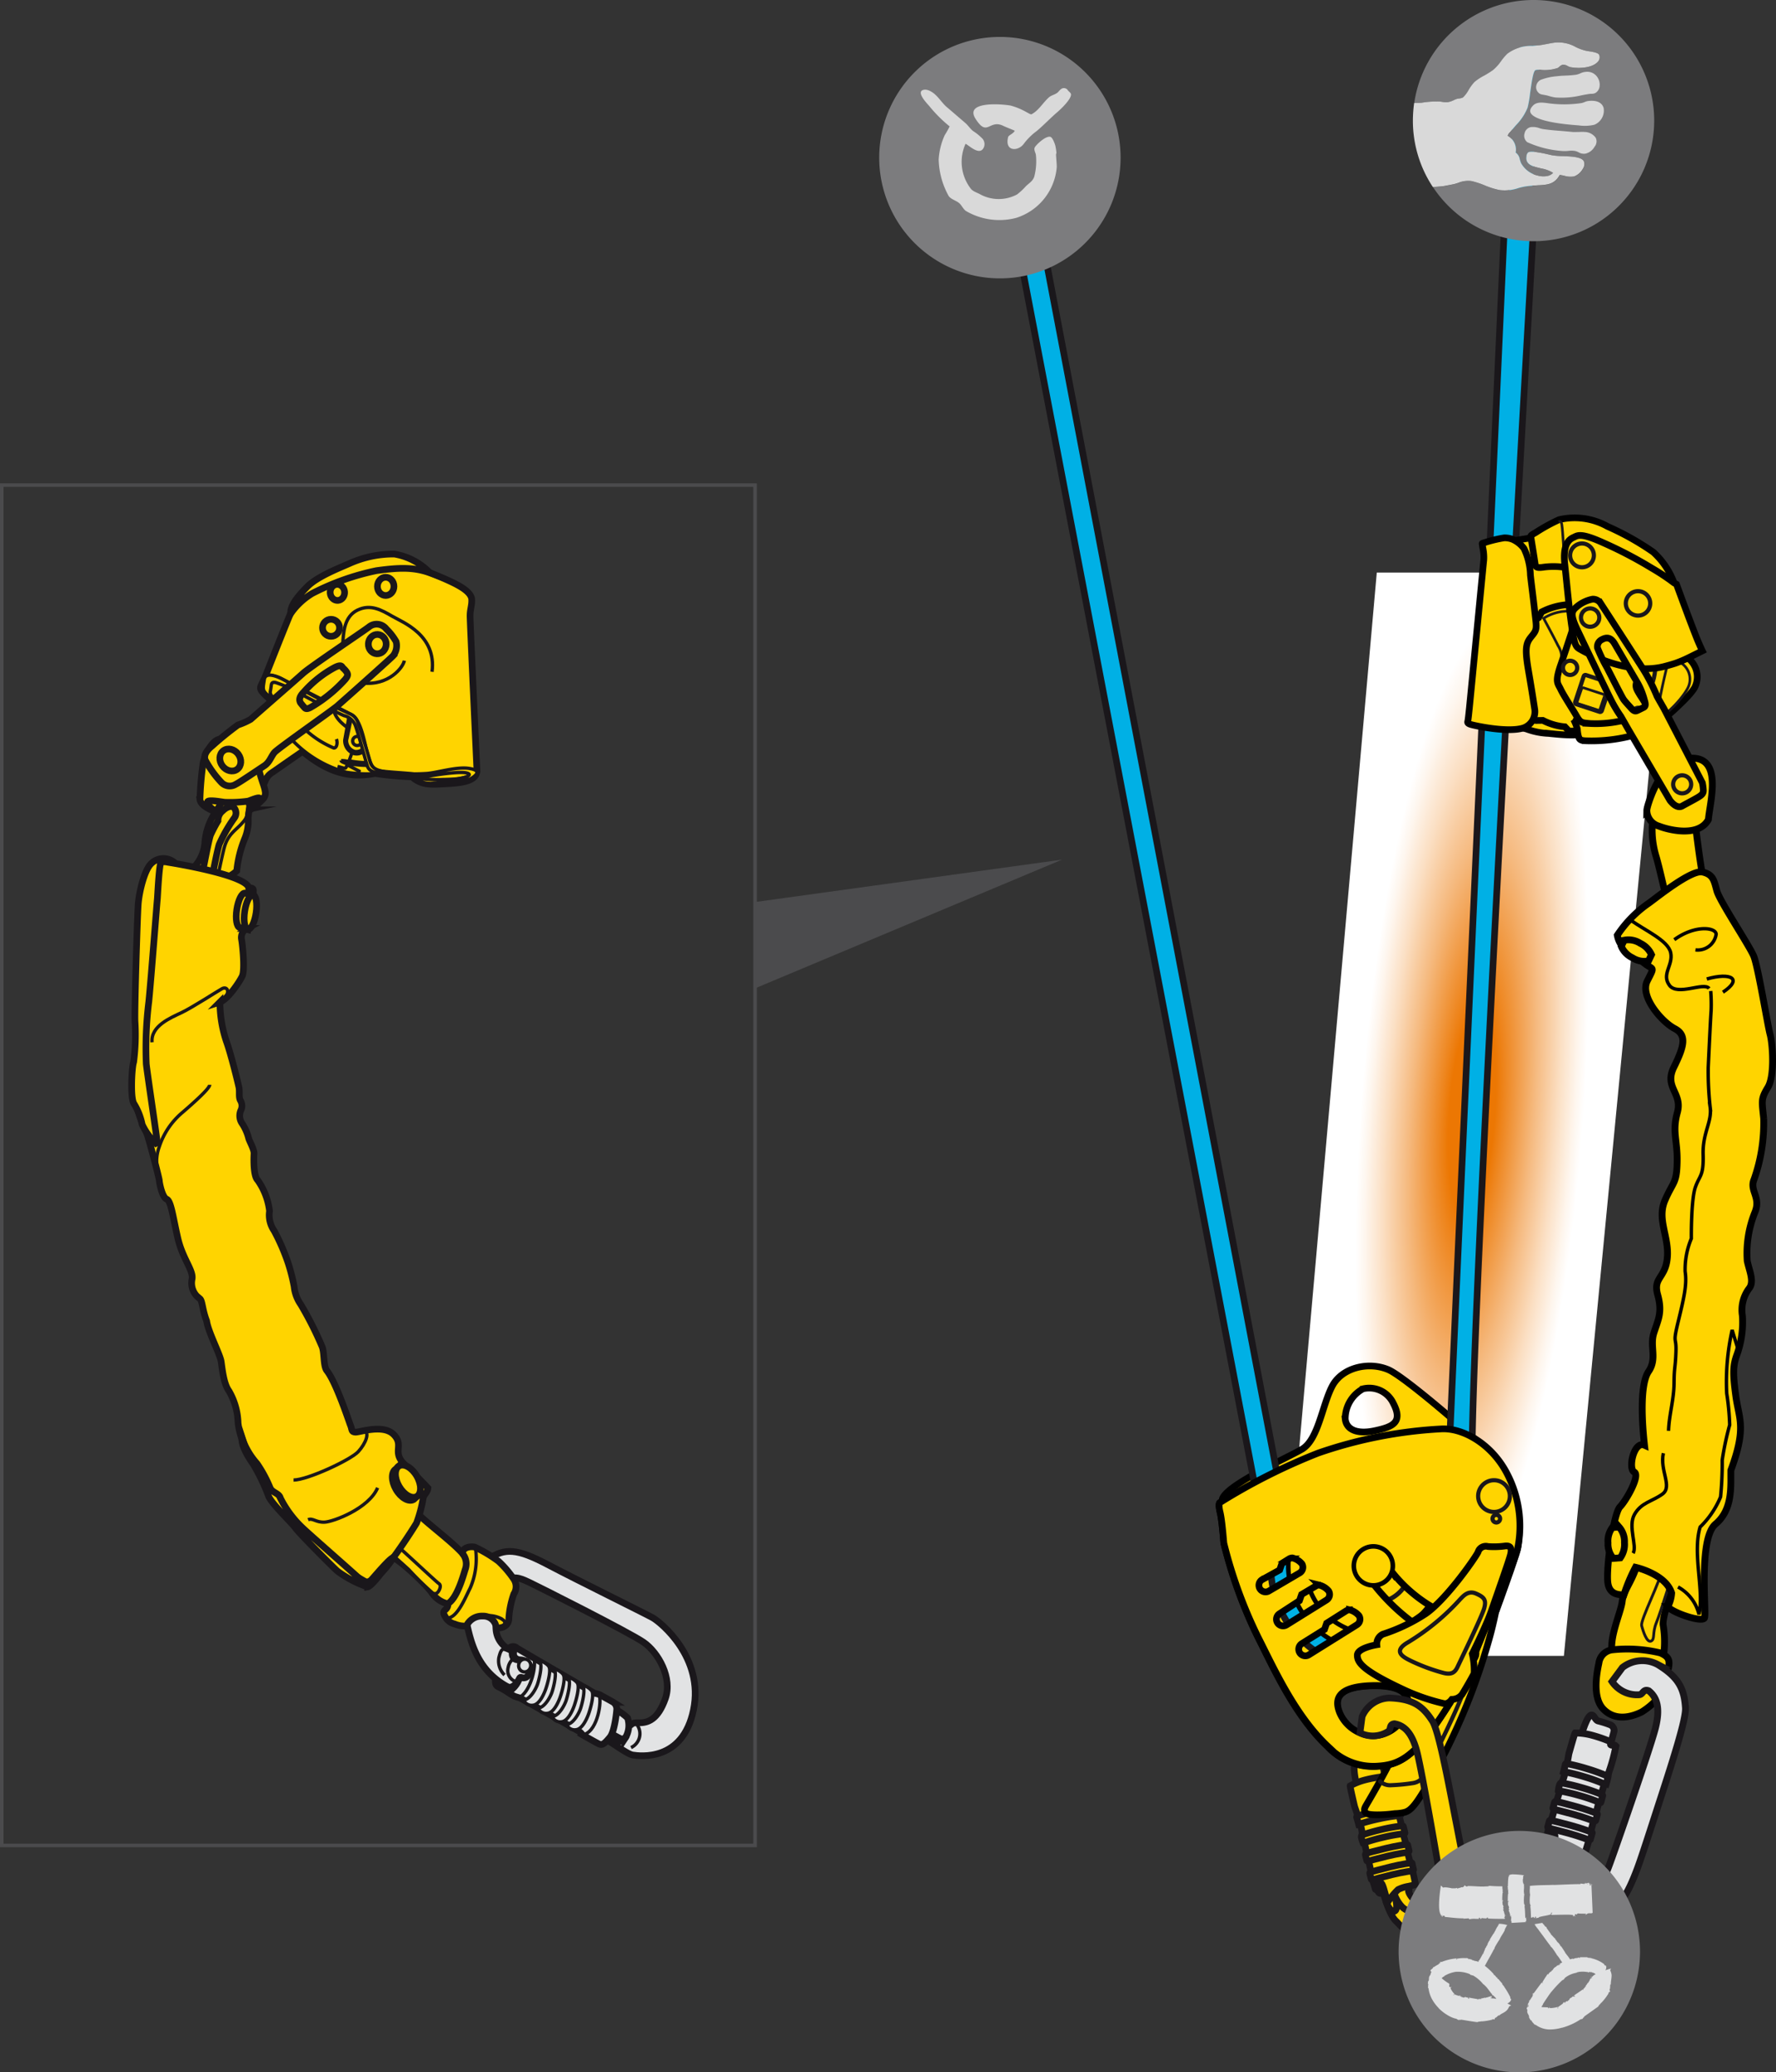 <svg xmlns="http://www.w3.org/2000/svg" xmlns:xlink="http://www.w3.org/1999/xlink" viewBox="0 0 212.997 248.477"><rect x="0" y="0" width="212.997" height="248.477" fill="#333333" stroke="none"/><defs><radialGradient id="radial-gradient" cx="169.909" cy="621.891" r="7.976" gradientTransform="matrix(1.796, 0.073, -0.563, 8.021, 221.52, -4867.17)" gradientUnits="userSpaceOnUse"><stop offset="0.192" stop-color="#ec7703"/><stop offset="0.262" stop-color="#ee861f"/><stop offset="0.511" stop-color="#f5b97e"/><stop offset="0.713" stop-color="#fbdfc3"/><stop offset="0.857" stop-color="#fef6ee"/><stop offset="0.931" stop-color="#fff"/></radialGradient></defs><title>MAESTRO-Pe13-mouflage-boucle-5</title><g id="Calque_2" data-name="Calque 2"><g id="Calque_1-2" data-name="Calque 1"><polygon points="200.072 68.654 187.558 198.548 153.606 198.548 165.119 68.654 200.072 68.654" fill="url(#radial-gradient)"/><rect x="0.212" y="58.167" width="90.345" height="163.107" fill="none" stroke="#4b4b4d" stroke-miterlimit="10" stroke-width="0.424"/><polygon points="127.373 103.072 90.729 108.134 90.729 118.433 127.373 103.072" fill="#4b4b4d"/><path d="M186.208,220.851c-.091.295-.781,3.025-.424,4.152.359,1.132.656,3.886,3.536,4.386a2.855,2.855,0,0,0,.918-1.362c.205-1.055-.134-1.165-.354-1.385a5.51,5.51,0,0,1-.643-1.779,5.96,5.96,0,0,1-.331-2.287c.009-.026.09.069.153-.131.06-.195.575-1.856.575-1.856" fill="#e2e3e4" stroke="#1a171b" stroke-miterlimit="10" stroke-width="0.819"/><path d="M187.262,221.803c-.174.64-.425,3.81,1.934,2.915" fill="#e2e3e4" stroke="#1a171b" stroke-miterlimit="10" stroke-width="0.819"/><path d="M185.886,222.279c-.029.166-.211,1.534.328,1.609.541.08.887-1.323.913-1.608" fill="#e2e3e4" stroke="#1a171b" stroke-miterlimit="10" stroke-width="0.819"/><path d="M186.189,220.708c-.086.281-.275.468-.42.425-.15-.045-.196-.306-.108-.585.086-.279.272-.468.422-.421C186.225,220.171,186.276,220.432,186.189,220.708Z" fill="#e2e3e4" stroke="#1a171b" stroke-miterlimit="10" stroke-width="0.819"/><path d="M193.215,208.913c.199-.714.362-1.314.367-1.393a.807.807,0,0,0-.386-.68,12.058,12.058,0,0,0-1.49-.484c-.404-.077-.481-.715-.824-.714-.495-.042-1.115,2.005-1.242,2.467" fill="#e2e3e4" stroke="#1a171b" stroke-miterlimit="10" stroke-width="0.819"/><path d="M190.829,208.036a7.9,7.9,0,0,0-1.927-.245c-.067.069-.685,2.273-.729,2.424-.046.144-.174,1.097-.245,1.167-.069.07-.196.1-.201.189-.007.092-.213.906-.213.906s.189.08.148.206a4.231,4.231,0,0,1-.339,1.024.533.533,0,0,0-.311.387,3.885,3.885,0,0,0-.121.63s.146.119.113.226c-.033.104-.262.874-.298.934-.035.052-.208.107-.25.191-.042.082-.198.69-.213.737-.013.046.162.147.126.323-.039.175-.248.849-.285.969-.037.118-.219.119-.265.241-.048.123-.158.585-.193.696-.035.11.101.187.062.342-.041.159-.228,1.079-.223,1.035.075-.663.823-.866.996-.382.174.485-.566,2.268-.253,2.378a8.952,8.952,0,0,1,1.68-.636,4.358,4.358,0,0,1,1.298.256s.564.165.674.199a.203.203,0,0,0,.253-.116c.037-.085.456-1.49.456-1.49s.156-.015.168-.081c.011-.059.207-.724.221-.767.015-.046-.143-.255-.124-.338.016-.084.246-.963.275-1.027.028-.063.243-.061.266-.137.025-.073.168-.622.196-.715.032-.101-.161-.149-.125-.261.035-.111.242-.965.272-1.06.031-.097.232-.035.272-.128.037-.094.19-.697.218-.793.032-.097-.159-.181-.124-.289.035-.111.262-.919.278-1.003.018-.084.241-.022.273-.128a7.943,7.943,0,0,0,.231-.934,2.79,2.79,0,0,1,.141-.639,19.721,19.721,0,0,0,.788-2.967.362.362,0,0,0-.38-.111c-.088.018-.233-.005-.26-.068-.03-.064.101-.336-.223-.439A16.299,16.299,0,0,0,190.829,208.036Z" fill="#e2e3e4" stroke="#1a171b" stroke-miterlimit="10" stroke-width="0.819"/><path d="M187.864,211.458a23.145,23.145,0,0,1,2.499.628,21.803,21.803,0,0,1,2.486.904" fill="#e2e3e4" stroke="#1a171b" stroke-miterlimit="10" stroke-width="0.819"/><path d="M187.562,212.431a24.008,24.008,0,0,1,2.501.624,21.137,21.137,0,0,1,2.483.907" fill="#e2e3e4" stroke="#1a171b" stroke-miterlimit="10" stroke-width="0.819"/><path d="M187.247,213.773a23.396,23.396,0,0,1,2.407.56,21.609,21.609,0,0,1,2.503.86" fill="#e2e3e4" stroke="#1a171b" stroke-miterlimit="10" stroke-width="0.819"/><path d="M186.87,214.702a23.677,23.677,0,0,1,2.512.577,21.803,21.803,0,0,1,2.502.859" fill="#e2e3e4" stroke="#1a171b" stroke-miterlimit="10" stroke-width="0.819"/><path d="M186.557,215.997c.199.016,1.063.232,2.405.599,1.342.364,2.503.818,2.503.818" fill="#e2e3e4" stroke="#1a171b" stroke-miterlimit="10" stroke-width="0.819"/><path d="M186.361,216.937c.158.032.947.233,2.329.603,1.339.366,2.501.825,2.501.825" fill="#e2e3e4" stroke="#1a171b" stroke-miterlimit="10" stroke-width="0.819"/><path d="M185.902,218.262c.2.018,1.153.248,2.494.612,1.343.362,2.505.819,2.505.819" fill="#e2e3e4" stroke="#1a171b" stroke-miterlimit="10" stroke-width="0.819"/><path d="M185.695,219.19c.156.032,1.046.252,2.429.627,1.34.366,2.502.825,2.502.825" fill="#e2e3e4" stroke="#1a171b" stroke-miterlimit="10" stroke-width="0.819"/><path d="M165.799,226.573c.062.295.764,2.957,1.602,3.751.842.798,2.4,3.013,5.099,2.077a2.791,2.791,0,0,0,.14-1.599c-.324-.999-.666-.933-.958-1.017a5.385,5.385,0,0,1-1.392-1.217c-.339-.404-1.239-1.188-1.366-1.799-.005-.026.11.016.069-.184-.041-.195-.387-1.859-.387-1.859" fill="#ffd400" stroke="#1a171b" stroke-miterlimit="10" stroke-width="0.8"/><path d="M167.151,226.889c.154.63,1.439,3.459,3.033,1.578" fill="#ffd400" stroke="#1a171b" stroke-miterlimit="10" stroke-width="0.8"/><path d="M166.199,227.947c.054.156.545,1.412,1.042,1.221.5-.188.132-1.551.02-1.808" fill="#ffd400" stroke="#1a171b" stroke-miterlimit="10" stroke-width="0.8"/><path d="M165.715,226.46c.059.281-.014.531-.159.562-.149.032-.312-.169-.37-.449-.059-.279.011-.529.162-.56C165.492,225.984,165.659,226.183,165.715,226.46Z" fill="#ffd400" stroke="#1a171b" stroke-miterlimit="10" stroke-width="0.8"/><path d="M166.142,213.049c-.168-.705-.312-1.295-.346-1.365a.789.789,0,0,0-.651-.399,11.785,11.785,0,0,0-1.503.291c-.382.126-.75-.384-1.042-.221-.443.199-.004,2.242.105,2.697" fill="#ffd400" stroke="#1a171b" stroke-miterlimit="10" stroke-width="0.8"/><path d="M163.686,213.428a7.721,7.721,0,0,0-1.764.703c-.025.09.49,2.268.524,2.418.029.145.37,1.02.343,1.113-.026.092-.12.179-.082.256.038.082.247.875.247.875s.2-.021.224.106a4.136,4.136,0,0,1,.195,1.036.521.521,0,0,0-.083.478,3.797,3.797,0,0,0,.194.596s.181.033.203.14c.021.104.19.871.188.94-.005.061-.127.19-.123.281.003.09.157.684.167.731.01.045.208.049.261.217.05.168.19.843.214.963.024.118-.131.205-.113.332.018.128.142.575.165.686.022.11.175.112.215.263.041.155.316,1.031.299.99-.25-.602.293-1.13.67-.798.379.333.589,2.207.909,2.153a8.75,8.75,0,0,1,1.135-1.339,4.259,4.259,0,0,1,1.231-.396s.56-.126.67-.148a.198.198,0,0,0,.162-.219c-.009-.09-.315-1.489-.315-1.489s.126-.086.105-.149c-.018-.056-.165-.717-.174-.761-.009-.046-.243-.151-.267-.23-.026-.08-.246-.94-.251-1.009-.006-.067.179-.167.163-.243-.014-.074-.151-.612-.171-.705-.021-.101-.208-.051-.231-.164-.023-.112-.25-.939-.269-1.035-.02-.097.182-.14.172-.238-.013-.098-.167-.686-.188-.781-.019-.098-.221-.08-.243-.189-.023-.111-.211-.91-.237-.989-.024-.08.196-.133.173-.239a7.763,7.763,0,0,0-.244-.908,2.727,2.727,0,0,1-.182-.613,19.273,19.273,0,0,0-.73-2.91.353.353,0,0,0-.378.085c-.067.057-.201.106-.255.065-.056-.041-.072-.335-.398-.27A15.928,15.928,0,0,0,163.686,213.428Z" fill="#ffd400" stroke="#1a171b" stroke-miterlimit="10" stroke-width="0.8"/><path d="M162.77,217.757a22.622,22.622,0,0,1,2.434-.645,21.308,21.308,0,0,1,2.554-.403" fill="#ffd400" stroke="#1a171b" stroke-miterlimit="10" stroke-width="0.8"/><path d="M162.972,218.732a23.467,23.467,0,0,1,2.434-.65,20.657,20.657,0,0,1,2.553-.4" fill="#ffd400" stroke="#1a171b" stroke-miterlimit="10" stroke-width="0.8"/><path d="M163.338,220.029a22.863,22.863,0,0,1,2.323-.66,21.121,21.121,0,0,1,2.547-.449" fill="#ffd400" stroke="#1a171b" stroke-miterlimit="10" stroke-width="0.8"/><path d="M163.455,221.002a23.142,23.142,0,0,1,2.421-.696,21.308,21.308,0,0,1,2.546-.45" fill="#ffd400" stroke="#1a171b" stroke-miterlimit="10" stroke-width="0.8"/><path d="M163.801,222.258c.178-.081,1.019-.305,2.34-.626,1.32-.324,2.527-.485,2.527-.485" fill="#ffd400" stroke="#1a171b" stroke-miterlimit="10" stroke-width="0.8"/><path d="M164.078,223.154c.15-.048.919-.249,2.277-.587,1.318-.321,2.529-.478,2.529-.478" fill="#ffd400" stroke="#1a171b" stroke-miterlimit="10" stroke-width="0.8"/><path d="M164.312,224.504c.179-.08,1.103-.334,2.422-.657,1.319-.326,2.529-.485,2.529-.485" fill="#ffd400" stroke="#1a171b" stroke-miterlimit="10" stroke-width="0.8"/><path d="M164.575,225.396c.148-.046,1.014-.279,2.374-.614,1.319-.321,2.53-.479,2.53-.479" fill="#ffd400" stroke="#1a171b" stroke-miterlimit="10" stroke-width="0.8"/><path d="M180.243,185.936a45.005,45.005,0,0,1-1.786,11.092,74.153,74.153,0,0,1-5.541,13.867c-2.906,5.399-3.615,6.225-4.55,6.428a5.254,5.254,0,0,1-1.072.129c-1.256.178-3.271.26-3.518-.099-.248-.36-.123-.574.176-1.081a97.751,97.751,0,0,0,4.762-9.09,67.917,67.917,0,0,0,2.912-8.579,1.785,1.785,0,0,0-1.813-2.074c-1.645-.158-2.483-.167-3.923-.401a.667.667,0,0,1-.155-.047,12.181,12.181,0,1,1,14.432-12.349c.002.051-0.0.101.001.152A20.212,20.212,0,0,1,180.243,185.936Z" fill="#ffd400" stroke="#000" stroke-width="0.8"/><path d="M165.525,213.604a1.78,1.78,0,0,0,1.342.447,22.841,22.841,0,0,0,2.611-.255,1.875,1.875,0,0,0,1.464-1.199c.494-.96,3.606-7.011,4.667-9.978,1.06-2.967,1.516-6.859-1.102-6.778a11.256,11.256,0,0,0-4.063.756" fill="none" stroke="#1a171b" stroke-linecap="round" stroke-linejoin="round" stroke-width="0.5"/><path d="M170.957,183.884a3.142,3.142,0,1,0-3.042,3.238A3.141,3.141,0,0,0,170.957,183.884Z" fill="none" stroke="#1a171b" stroke-linecap="round" stroke-linejoin="round" stroke-width="0.549"/><path d="M177.46,183.817a9.473,9.473,0,1,0-9.173,9.764A9.473,9.473,0,0,0,177.46,183.817Z" fill="none" stroke="#1a171b" stroke-linecap="round" stroke-linejoin="round" stroke-width="0.343"/><path d="M146.329,181.338c.247,1.035.407,3.401.444,3.7a55.86,55.86,0,0,0,4.098,11.298c1.843,3.637,4.408,9.391,8.344,13.092a7.434,7.434,0,0,0,5.78,2.379c2.776-.145,4.688-.928,8.86-7.566.494-.787,2.864-5.143,3.025-5.522a1.018,1.018,0,0,0,.082-.654l1.605-3.931s.547-.143.892-1.079c.347-.938,2.214-6.08,2.528-7.266.313-1.187.637-6.176-1.525-9.351-.585-.861-1.81-2.248-1.81-2.248-2.568-2.54-10.258-9.145-12.138-9.956-2.325-1-5.569-.313-6.765,2.015-1.197,2.331-1.656,6.391-3.619,7.526-1.964,1.135-9.613,4.542-9.563,6.15.001.026.002.048.005.073-.187.115-.29.181-.29.181S146.083,180.302,146.329,181.338Zm22.149,24.25A4.282,4.282,0,0,1,164.638,208.16a4.565,4.565,0,0,1-4.031-2.815c-.511-1.333-.56-3.069,3.82-3.205S169.399,203.699,168.479,205.589Zm-5.014-39.064a3.189,3.189,0,0,1,3.614,1.692c1.243,2.351-.057,2.879-2.238,3.337s-3.371-.187-3.506-1.402A4.083,4.083,0,0,1,163.464,166.525Z" fill="#ffd400" stroke="#000" stroke-width="0.8"/><path d="M150.872,196.336c1.843,3.637,4.408,9.391,8.344,13.092a7.434,7.434,0,0,0,5.78,2.379c2.776-.145,4.688-.928,8.86-7.566.494-.787,2.864-5.143,3.025-5.522a1.018,1.018,0,0,0,.082-.654l1.605-3.931s.547-.143.892-1.079c.329-.89,2.025-5.56,2.466-7.051l-.037-.078s-1.89-.189-2.338-.175-.83-.02-.937.14c-.107.162-.049,6.147-2.57,8.252-2.519,2.104-9.761,5.875-16.865,2.411-4.647-2.266-7.684-10.624-8.132-11.519-.446-.894-.015-1.082.294-1.267a2.478,2.478,0,0,0,1.063-2.268c-.147-1.357-1.75-2.374-3.442-1.168a19.185,19.185,0,0,0-2.145,1.76c-.08.085-.194.194-.311.301.145,1.101.238,2.425.267,2.643A55.86,55.86,0,0,0,150.872,196.336Zm13.555,5.805c4.381-.136,4.972,1.558,4.052,3.448A4.282,4.282,0,0,1,164.638,208.16a4.565,4.565,0,0,1-4.031-2.815C160.096,204.013,160.046,202.277,164.427,202.14Z" fill="#ffd400" stroke="#000" stroke-width="0.549"/><path d="M149.908,183.744a.759.759,0,0,0-.759.304c-.237.253-2.07,1.916-2.024,2.298" fill="none" stroke="#1a171b" stroke-linecap="round" stroke-linejoin="round" stroke-width="0.549"/><path d="M150.265,184.536c-.254,1.947-1.196,5.329,1.964,10.89s8.812,13.767,12.68,13.49,10.494-9.6,12.219-13.111c.714-1.452,2.847-6.168,2.169-9.447" fill="none" stroke="#1a171b" stroke-linecap="round" stroke-linejoin="round" stroke-width="0.343"/><path d="M148.767,181.876a1.623,1.623,0,1,1,1.674,1.573A1.623,1.623,0,0,1,148.767,181.876Z" fill="none" stroke="#1a171b" stroke-linecap="round" stroke-linejoin="round" stroke-width="0.343"/><path d="M150.9,184.664c-.088-.215-.426-.79-.784-.871-.36-.08-1.062-.152-1.325-.498-.263-.348-.537-1.029-.705-1.276-.169-.247-.625-.52-.926-.258" fill="none" stroke="#1a171b" stroke-linecap="round" stroke-linejoin="round" stroke-width="0.549"/><path d="M152.41,188.189a12.302,12.302,0,1,0,24.592-.766l-.315-10.103c-1.397-2.912,8.35-169.557,8.35-169.557.117-4.544-3.029-4.66-3.728-.233,0,0-7.664,169.05-7.641,169.76l.318,10.227a9.298,9.298,0,0,1-8.991,9.573c-5.117.159-9.41-3.876-9.569-8.471L124.378,25.535a1.509,1.509,0,1,0-3.016.094Z" fill="#00b0e5" stroke="#1a171b" stroke-miterlimit="10" stroke-width="0.8"/><path d="M174.307,188.492c.432-.472,1.415-1.451,1.946-1.988.531-.54,1.242-1.152.922-2.198a14.109,14.109,0,0,0-3.111-5.4,15.958,15.958,0,0,0-8.756-4.129c-3.365-.15-6.093.727-6.689,1.588-.596.861-.775,4.106-.775,4.106" fill="#fff" stroke="#1a171b" stroke-linecap="round" stroke-linejoin="round" stroke-width="0.549"/><path d="M156.207,193.388a10.23,10.23,0,1,1,14.18,2.875A10.228,10.228,0,0,1,156.207,193.388Z" fill="#ffd400" stroke="#000" stroke-width="0.549"/><path d="M167.424,177.324c-1.349,1.062-2.867,2.186-3.804,2.315a8.171,8.171,0,1,0,9.088,9.871,10.293,10.293,0,0,0,.167-2.488c-.011-.611.614-2.827,1.035-4.905l.331.165s.213-.579.41-1.37c.058-.234.273-1.439.31-1.714.036-.276.104-.601-.721-1.281a30.644,30.644,0,0,0-3.952-2.69,1.236,1.236,0,0,0-1.271.121c-.284.187-2.228,1.761-2.228,1.761Z" fill="#ffd400" stroke="#000" stroke-width="0.549"/><path d="M162.785,189.03a2.34,2.34,0,1,1,3.242.656A2.339,2.339,0,0,1,162.785,189.03Z" fill="none" stroke="#1a171b" stroke-linecap="round" stroke-linejoin="round" stroke-width="0.549"/><path d="M160.582,189.346a4.581,4.581,0,0,0,.441.85,4.453,4.453,0,1,0-.704-3.028s-1.109.103-1.214.113c-.111.011-.198.021-.191.102.007.097.075.091.153.088.104-.003,2.277-.162,2.277-.162l.161,1.71s-2.114.233-2.213.252c-.099.017-.186.008-.176.116.007.081.098.101.243.082C159.477,189.453,160.582,189.346,160.582,189.346Z" fill="none" stroke="#1a171b" stroke-linecap="round" stroke-linejoin="round" stroke-width="0.549"/><path d="M173.91,182.117c.087-.489.374-1.903.461-2.34.089-.436.306-.864-.627-1.656a25.477,25.477,0,0,0-3.64-2.365,1.098,1.098,0,0,0-1.112.266c-.293.224-1.23,1.023-1.568,1.301" fill="none" stroke="#1a171b" stroke-linecap="round" stroke-linejoin="round" stroke-width="0.549"/><path d="M172.351,179.763a.707.707,0,1,1,.978.2A.705.705,0,0,1,172.351,179.763Z" fill="none" stroke="#1a171b" stroke-linecap="round" stroke-linejoin="round" stroke-width="0.343"/><path d="M169.299,177.579a.708.708,0,1,1,.982.198A.707.707,0,0,1,169.299,177.579Z" fill="none" stroke="#1a171b" stroke-linecap="round" stroke-linejoin="round" stroke-width="0.343"/><line x1="162.824" y1="189.113" x2="160.566" y2="189.33" fill="none" stroke="#1a171b" stroke-linecap="round" stroke-linejoin="round" stroke-width="0.549"/><line x1="162.533" y1="186.932" x2="160.319" y2="187.168" fill="none" stroke="#1a171b" stroke-linecap="round" stroke-linejoin="round" stroke-width="0.549"/><line x1="160.71" y1="187.144" x2="160.686" y2="187.358" fill="none" stroke="#1a171b" stroke-linecap="round" stroke-linejoin="round" stroke-width="0.549"/><line x1="160.833" y1="189.074" x2="160.891" y2="189.302" fill="none" stroke="#1a171b" stroke-linecap="round" stroke-linejoin="round" stroke-width="0.549"/><line x1="162.215" y1="189.139" x2="162.038" y2="186.977" fill="none" stroke="#1a171b" stroke-linecap="round" stroke-linejoin="round" stroke-width="0.343"/><path d="M178.698,185.62c.104-1.297-1.437-4.626-1.605-5.412a13.556,13.556,0,0,1,1.43-4.861,1.025,1.025,0,0,1,1.517.241c.379.635,2.808,3.612,1.888,10.415Z" fill="#919294" fill-opacity="0.6" stroke="#1a171b" stroke-linecap="round" stroke-linejoin="round" stroke-width="0.549"/><path d="M146.33,181.339c.249,1.034.412,3.398.45,3.698a55.943,55.943,0,0,0,4.118,11.29c1.851,3.633,4.424,9.383,8.369,13.076a7.427,7.427,0,0,0,5.785,2.369c2.774-.15,4.686-.935,8.845-7.581.493-.789,2.855-5.149,3.018-5.529a1.029,1.029,0,0,0,.078-.653l1.598-3.935s.546-.142.891-1.081c.345-.936,2.203-6.082,2.515-7.269a13.508,13.508,0,0,0-1.275-9.072c-1.835-3.522-5.281-5.479-7.91-5.318a53.645,53.645,0,0,0-14.727,2.895,71.946,71.946,0,0,0-11.802,5.949S146.082,180.302,146.33,181.339Zm22.192,24.211a4.283,4.283,0,0,1-3.835,2.577,4.561,4.561,0,0,1-4.036-2.807c-.513-1.332-.567-3.068,3.813-3.213C168.846,201.964,169.441,203.658,168.523,205.55ZM164.833,186.514c.947-.056,1.671,1.392,1.997,1.828a17.367,17.367,0,0,0,5.026,4.392l-2.487,1.748a24.235,24.235,0,0,1-4.599-4.489c-.322-.414-.695-.856-.955-1.276a1.339,1.339,0,0,1-.297-.798A1.373,1.373,0,0,1,164.833,186.514Zm-2.99,6.511a2.182,2.182,0,0,1,1.141.703.792.792,0,0,1-.252,1.093l-5.776,3.609a.794.794,0,0,1-.842-1.346l2.732-1.707.26-.75,2.341-1.482A.794.794,0,0,1,161.843,193.025Zm-3.644-2.972a2.182,2.182,0,0,1,1.141.703.792.792,0,0,1-.252,1.093l-4.802,2.991a.794.794,0,0,1-.842-1.346l2.396-1.56.26-.75,1.702-1.011A.794.794,0,0,1,158.199,190.053Zm-6.856-.633,2.126-1.175.26-.75.869-.578a.793.793,0,0,1,.395-.12,2.182,2.182,0,0,1,1.141.703.793.793,0,0,1-.252,1.093l-3.698,2.172a.794.794,0,0,1-.842-1.346Z" fill="#ffd400" stroke="#000" stroke-width="0.8"/><path d="M177.277,179.45a1.902,1.902,0,1,1,1.963,1.837A1.903,1.903,0,0,1,177.277,179.45Z" fill="none" stroke="#1a171b" stroke-linecap="round" stroke-linejoin="round" stroke-width="0.5"/><path d="M168.112,202.491a24.313,24.313,0,0,0,5.07,1.772c.551.092.934-.506.934-.506a1.553,1.553,0,0,0,1.225-.589c.382-.599,1.282-2.165,1.451-2.535a8.886,8.886,0,0,0-.222-2.335s1.68-3.383,2.281-5.122c.601-1.739,2.208-6.254,2.334-6.881.125-.625.005-.987-.652-.928a9.922,9.922,0,0,1-2.082.067.965.965,0,0,0-1.186.661c-.308.67-3.835,5.723-6.303,7.413a21.379,21.379,0,0,1-5.113,2.437,1.286,1.286,0,0,0-.727,1.267s-2.329.371-2.337,1.248C162.778,199.328,163.394,200.27,168.112,202.491Z" fill="#ffd400" stroke="#000" stroke-width="0.8"/><path d="M169.468,199.265c-1.067-.506-2.603-1.199-.59-2.357a27.864,27.864,0,0,0,6.268-5.183c.383-.392.953-1.055,1.881-.646s1.267.726.972,1.76-2.864,6.313-3.172,6.982c-.306.668-.697,1.046-1.767.753A22.489,22.489,0,0,1,169.468,199.265Z" fill="none" stroke="#1a171b" stroke-linecap="round" stroke-linejoin="round" stroke-width="0.5"/><path d="M179.002,182.113a.454.454,0,1,1,.468.438A.454.454,0,0,1,179.002,182.113Z" fill="none" stroke="#1a171b" stroke-linecap="round" stroke-linejoin="round" stroke-width="0.5"/><path d="M162.366,187.827a2.339,2.339,0,1,1,2.411,2.266A2.339,2.339,0,0,1,162.366,187.827Z" fill="#ffd400" stroke="#000" stroke-width="0.549"/><path d="M170.007,231.613c.284.922,1.057,1.507,1.721,1.306a1.571,1.571,0,0,0,.688-2.048c-.284-.921-1.057-1.508-1.722-1.302A1.557,1.557,0,0,0,170.007,231.613Z" fill="#ffd400" stroke="#1a171b" stroke-miterlimit="10" stroke-width="0.8"/><path d="M167.233,206.678c1.176.201,2.101,1.066,2.694,3.319.594,2.251,2.71,14.459,2.964,16.255.328,2.3-.131,3.434-1.02,3.626-.666-.296-1.32-.484-1.77.107a2.654,2.654,0,0,0,.341,2.444c.315.231,2.161.823,4.153-1.071a4.506,4.506,0,0,0,1.357-2.591s.349-.637-.144-3.939c-.212-1.441-.867-4.703-1.536-8.168-.866-4.486-1.817-9.258-2.482-10.294-1.17-1.831-2.348-2.659-5.135-2.768a3.658,3.658,0,0,0-3.294,2.228l-.257,1.949a3.407,3.407,0,0,0,3.425-.202C166.851,207.337,166.571,206.754,167.233,206.678Z" fill="#ffd400" stroke="#1a171b" stroke-miterlimit="10" stroke-width="0.8"/><path d="M198.983,95.324a10.879,10.879,0,0,0-.352,7.41c.654,2.197,2.7,11.716,2.7,11.716s4.077-3.908,4.012-4.646c-1.159-2.459-2.237-12.917-2.237-12.917Z" fill="#ffd400" stroke="#000" stroke-width="0.819"/><path d="M200.797,91.332c-1.926,1.243-3.283,5.217-3.292,5.852a1.985,1.985,0,0,0,1.435,1.866c1.113.449,4.787,1.394,5.951-.789C205.079,95.923,207.151,89.15,200.797,91.332Z" fill="#ffd400" stroke="#000" stroke-width="0.819"/><path d="M196.542,186.379c-.243,2.663-1.825,4.092-1.988,5.62s-2.078,5.271-.865,7.095,5.525.898,5.525.898a12.205,12.205,0,0,0,.246-5.171c-.12-1.548,2.239-7.17,2.239-7.17Z" fill="#ffd400" stroke="#000" stroke-width="0.819"/><path d="M199.431,187.864c-.228,1.637-2.724,6.366-2.545,7.063s.626,2.068,1.126,1.846.124-.961.638-2.207,2.134-6.493,2.134-6.493Z" fill="none" stroke="#1a171b" stroke-miterlimit="10" stroke-width="0.333"/><path d="M193.964,112.139a14.229,14.229,0,0,1,3.797-3.861c1.029-.748,5.096-4.02,6.415-3.72s1.384,1.038,1.734,2.277,3.884,6.532,4.412,7.799,1.681,8.369,1.971,9.416.588,4.918-.272,6.33-.711,1.617-.501,3.745A20.243,20.243,0,0,1,210.368,141.407c-.58,1.365.846,2.137.107,3.932a13.121,13.121,0,0,0-.927,5.862c.262,1.225.878,2.506.205,3.31a4.311,4.311,0,0,0-.786,3.244,11.493,11.493,0,0,1-.641,4.633c-.477,1.29-.529,2.192-.151,4.984s1.318,3.759-.591,8.92c-.028,1.907.261,4.684-1.838,6.446s-1.048,10.664-1.324,11.258-3.877-.633-4.401-1.353a4.07,4.07,0,0,0,.459-1.632c-.729-2.3-4.336-3.09-4.336-3.09a20.347,20.347,0,0,0-1.389,3.306c-.999.016-1.839-.269-1.942-1.614-.154-2.011.712-8.146,1.474-8.936s2.459-3.783,1.702-4.176-.039-3.779,1.237-3.213c-.303-2.688-.578-7.284.488-8.845s.108-2.987.641-4.633,1.029-2.478.45-4.572.945-1.945,1.16-4.46-1.28-4.572-.279-6.872,1.403-1.963,1.455-4.595-.621-3.558.024-5.914-1.622-2.988-.415-5.437,1.609-3.843.094-4.628-4.216-3.853-3.285-5.709.744-1.248-.388-2.155S194.305,114.013,193.964,112.139Z" fill="#ffd400" stroke="#000" stroke-width="0.819"/><path d="M195.531,110.292c1.711,1.272,4.53,2.446,4.838,3.951s-1.132,2.552-.16,3.89,4.165-.434,4.764.389" fill="#ffd400" stroke="#000" stroke-width="0.409"/><path d="M197.704,115.222a2.636,2.636,0,0,1-1.925-.379,2.716,2.716,0,0,1-1.338-1.378l.357-.728a2.62,2.62,0,0,1,1.933.376,2.755,2.755,0,0,1,1.331,1.355Z" fill="#ffd400" stroke="#000" stroke-width="0.819"/><path d="M199.488,174.246c-.457,2.082,1.134,3.999-.112,4.899s-2.531,1.002-3.35,2.438.344,3.769-.161,4.653" fill="none" stroke="#000" stroke-width="0.409"/><path d="M193.486,186.858a2.636,2.636,0,0,1-.638-1.855,2.716,2.716,0,0,1,.52-1.849l.809-.057a2.62,2.62,0,0,1,.646,1.861,2.755,2.755,0,0,1-.503,1.832Z" fill="#ffd400" stroke="#000" stroke-width="0.819"/><path d="M204.697,117.386c2.861-.822,4.376-.037,1.935,1.581" fill="#ffd400" stroke="#000" stroke-width="0.409"/><path d="M200.799,112.673c2.469-1.795,4.97-1.49,5.021-.663a2.226,2.226,0,0,1-2.483,1.884" fill="#ffd400" stroke="#000" stroke-width="0.409"/><path d="M200.109,171.559c.063-1.932.649-3.721.662-5.722s.153-1.736.225-3.727-.421-.795.275-3.659,1.067-4.444.827-5.999a9.597,9.597,0,0,1,.746-3.949s-.049-4.681.49-6.174.994-1.299.923-3.921,1.101-3.892.839-5.694a38.958,38.958,0,0,1-.227-4.709s.275-5.965.347-6.804a19.618,19.618,0,0,0-.049-2.375" fill="#ffd400" stroke="#000" stroke-width="0.409"/><path d="M201.244,190.284a5.104,5.104,0,0,1,2.516,3.288c.65-2.756-.816-7.309.138-10.476a10.772,10.772,0,0,0,2.45-3.611,40.831,40.831,0,0,0,.198-4.405,35.523,35.523,0,0,1,.896-4.228,31.212,31.212,0,0,0-.357-3.789,28.476,28.476,0,0,1,.654-7.59c.236.811.783,2.536.783,2.536" fill="none" stroke="#000" stroke-width="0.409"/><path d="M196.917,205.257c-1.26.634-3.176,1.128-4.597-.301s-.788-4.502-.563-5.55a1.83,1.83,0,0,1,1.574-1.582,16.963,16.963,0,0,1,5.79.366c1.05.472,1.213.864.917,2.116S199.841,203.39,196.917,205.257Z" fill="#ffd400" stroke="#000" stroke-width="0.819"/><path d="M191.447,87.204c-.745,1.259-3.712.945-5.735.735a8.534,8.534,0,0,1-2.625-.527l-3.795-1.051.181-19.879c.038-1.693,2.23-1.699,2.23-1.699l.091.002,2.194-.359,4.084-.351,6.583.83,4.648,3.433,3.728,8.726-1.563,2.541s-.963.318-1.484.431a10.668,10.668,0,0,1-2.495.26c-.824-.052-1.849.757-2.625,1.759-.777,1-3.237,4.909-3.237,4.909Z" fill="#ffd400" stroke="#000" stroke-width="0.8"/><path d="M188.129,72.492a8.061,8.061,0,0,0-3.241.886l-.353.688a7.119,7.119,0,0,0-1.368,1.119c-.094.098-.184.196-.268.298l-.749.193a10.252,10.252,0,0,0-1.053,2.023,10.554,10.554,0,0,0-.412,1.727l.523.665a7.123,7.123,0,0,0,.555,2.74l-.181.676a6.357,6.357,0,0,0,1.195,1.712,6.266,6.266,0,0,0,1.441,1.17l.821-.012a7.062,7.062,0,0,0,2.639.767l.477.511a6.276,6.276,0,0,0,1.689-.151c.731-.203,1.8-3.688,1.8-3.688l-.416-8.738L189.315,72.621Z" fill="#ffd400" stroke="#000" stroke-width="0.8"/><path d="M187.996,68.068l7.246,1.322,4.153.819,1.37.03.005-.188.003-.157a9.438,9.438,0,0,0-2.5-3.699A32.925,32.925,0,0,0,192.793,63.121a8.09,8.09,0,0,0-5.814-.81,21.309,21.309,0,0,0-2.806,1.546c-.406.227-.592.35-.587.447,0,0,.412,2.548.492,3.106.077.557.123.704.881.619a9.138,9.138,0,0,1,2.744.006Z" fill="#ffd400" stroke="#000" stroke-width="0.8"/><path d="M187.625,67.196s-.214-3.719-.306-4.213c0,0-.026-.591-.392-.422" fill="none" stroke="#1a171b" stroke-miterlimit="10" stroke-width="0.313"/><path d="M187.198,79.666a2.765,2.765,0,0,0-.338-2.24c-.429-.886-1.733-3.286-1.733-3.286a5.453,5.453,0,0,1,3.132-.854" fill="none" stroke="#1a171b" stroke-miterlimit="10" stroke-width="0.313"/><path d="M188.884,86.602a4.842,4.842,0,0,1,.29.829,4.405,4.405,0,0,0,.127.863c.11.242.073.487.815.526a19.349,19.349,0,0,0,6.247-.78,7.485,7.485,0,0,0,2.997-1.668c1.579-1.364,3.646-3.257,3.968-4.116a2.808,2.808,0,0,0-.115-2.438c-.418-.774-.798-.796-1.105-1.515l-5.879.009-4.402,2.646-2.942,5.643Z" fill="#ffd400" stroke="#000" stroke-width="0.8"/><path d="M197.607,79.985l-1.326,3.826-.746,1.915a1.269,1.269,0,0,0,.413,1.221c.585.437,1.418-.178,1.661-.442,0,0,.189.194.379.352a.538.538,0,0,0,.737.017" fill="none" stroke="#1a171b" stroke-miterlimit="10" stroke-width="0.313"/><path d="M188.676,75.227s-.741,2.299-1.478,4.439c-.738,2.141-.394,2.209-.034,2.965.359.756,1.435,2.389,1.906,3.212.473.825.625.824,1.607.909a13.958,13.958,0,0,0,3.32-.227,3.312,3.312,0,0,1,1.803.072,1.473,1.473,0,0,0,1.773-.669c.487-.75-.653-2.18-.955-2.7s-.535-.845-.349-1.411c.189-.564.591-1.739.591-1.739l-2.456-1.603-2.702-.083-1.411-1.318L189.075,74.58Z" fill="#ffd400" stroke="#000" stroke-width="0.8"/><path d="M187.475,80.282a.852.852,0,1,1,1.031.623A.851.851,0,0,1,187.475,80.282Z" fill="none" stroke="#1a171b" stroke-miterlimit="10" stroke-width="0.501"/><path d="M195.911,85.553a.551.551,0,1,1,.667.404A.551.551,0,0,1,195.911,85.553Z" fill="none" stroke="#1a171b" stroke-miterlimit="10" stroke-width="0.501"/><path d="M192.108,85.212a.217.217,0,0,1-.271.138l-2.783-.913a.215.215,0,0,1-.137-.272l1.022-3.086a.213.213,0,0,1,.27-.137l2.782.913a.212.212,0,0,1,.138.27Z" fill="none" stroke="#1a171b" stroke-miterlimit="10" stroke-width="0.501"/><path d="M191.901,85.003a.211.211,0,0,1-.269.137l-2.332-.763a.214.214,0,0,1-.137-.27l.509-1.491a.211.211,0,0,1,.269-.137l2.332.762a.216.216,0,0,1,.135.272Z" fill="none" stroke="#1a171b" stroke-miterlimit="10" stroke-width="0.313"/><path d="M201.757,79.596a2.307,2.307,0,0,1,.648,2.928c-.94,1.744-3.287,3.787-3.576,3.503-.29-.285.928-5.525,1.13-6.235C200.161,79.082,201.219,79.013,201.757,79.596Z" fill="none" stroke="#1a171b" stroke-miterlimit="10" stroke-width="0.313"/><path d="M196.933,83.718s1.481-.868,1.613-3.905" fill="none" stroke="#1a171b" stroke-miterlimit="10" stroke-width="0.501"/><path d="M199.753,79.871c-4.522,1.256-9.684-1.703-10.216-2.001-.53-.298-.7-.447-1.03-2.687-.329-2.239-.579-5.068-.845-7.547-.267-2.482.592-2.991,1.063-3.205.472-.213.794-.61,3.619.676a50.257,50.257,0,0,1,5.756,3.014,25.926,25.926,0,0,1,2.674,1.774l.286.156s1.035,2.823,1.521,4.105c.487,1.282.846,2.206.994,2.565.149.359.516,1.188.585,1.325,0,0-1.324.659-1.628.805a14.139,14.139,0,0,1-1.641.691C200.312,79.728,199.753,79.871,199.753,79.871Z" fill="#ffd400" stroke="#000" stroke-width="0.8"/><path d="M188.312,66.447A1.425,1.425,0,1,1,189.582,68.01,1.425,1.425,0,0,1,188.312,66.447Z" fill="none" stroke="#1a171b" stroke-miterlimit="10" stroke-width="0.501"/><path d="M194.993,72.197a1.463,1.463,0,1,1,1.304,1.606A1.466,1.466,0,0,1,194.993,72.197Z" fill="none" stroke="#1a171b" stroke-miterlimit="10" stroke-width="0.501"/><path d="M200.284,95.972c.616.796,1.136.861,1.471.67.334-.196,1.346-.718,1.871-1.032.526-.31.648-.497.657-.817a5.467,5.467,0,0,0-.12-.936L199.546,84.934s-.648-1.12-.826-1.462a21.341,21.341,0,0,0-1.614-3.173c-1.023-1.617-5.13-7.942-5.13-7.942a1.095,1.095,0,0,0-.975-.517A4.202,4.202,0,0,0,188.97,72.87c-.522.468-.608.936.183,2.609.792,1.67,3.456,7.262,4.106,8.536a16.38,16.38,0,0,0,1.137,1.889c.259.447.86,1.504.86,1.504ZM195.663,84.955c-.342-.386-.773-.837-.958-1.112-.186-.275-1.27-2.409-1.979-3.796a18.102,18.102,0,0,1-1.143-2.373.944.944,0,0,1,.559-.999c.473-.254,1.014-.329,1.506.518,0,0,2.341,4.011,2.766,4.727a8.516,8.516,0,0,1,.783,1.945c.186.584.187.836-.105.977-.291.143-.634.319-.762.37C196.2,85.264,196.008,85.342,195.663,84.955Z" fill="#ffd400" stroke="#000" stroke-width="0.8"/><path d="M190.298,73.032a1.098,1.098,0,1,1-.61,1.428A1.1,1.1,0,0,1,190.298,73.032Z" fill="none" stroke="#1a171b" stroke-miterlimit="10" stroke-width="0.501"/><path d="M201.339,93.043a1.08,1.08,0,1,1-.596,1.407A1.079,1.079,0,0,1,201.339,93.043Z" fill="none" stroke="#1a171b" stroke-miterlimit="10" stroke-width="0.501"/><path d="M182.685,87.29a2.063,2.063,0,0,0,1.367-2.299c-.153-.984-.281-1.883-.765-4.707-.482-2.826-.197-3.271.454-4.059.653-.788.542-.941.312-2.997-.231-2.053-.369-3.001-.508-4.267a7.828,7.828,0,0,0-.776-3.204,3.507,3.507,0,0,0-1.377-1.093,2.635,2.635,0,0,0-.995-.171,15.924,15.924,0,0,0-1.989.454c-.573.184-.641.189-.646.23s.024.153.068.494a5.332,5.332,0,0,1,.12,1.469c-.067.627-1.606,16.606-1.72,17.695-.112,1.086-.15,1.413-.185,1.587-.035.176-.1.297.303.431C176.752,86.987,180.771,87.884,182.685,87.29Z" fill="#ffd400" stroke="#000" stroke-width="0.8"/><path d="M187.48,227.359a1.677,1.677,0,0,0,.929,2.101c.724.148,1.483-.54,1.694-1.551.21-1.003-.207-1.947-.931-2.097C188.447,225.657,187.687,226.347,187.48,227.359Z" fill="#e2e3e4" stroke="#1a171b" stroke-miterlimit="10" stroke-width="0.819"/><path d="M197.738,202.734c.991.792,1.405,2.074.797,4.475-.606,2.4-4.923,14.847-5.612,16.649-.88,2.309-1.89,3.127-2.816,2.848-.468-.618-.979-1.13-1.702-.812-.724.32-1.115,2.075-.941,2.449.174.377,1.587,1.878,4.416,1.142a4.791,4.791,0,0,0,2.597-1.711s.652-.413,1.894-3.739c.544-1.45,1.615-4.821,2.777-8.39,1.504-4.62,3.076-9.549,2.992-10.855-.146-2.305-.816-3.683-3.352-5.22a3.889,3.889,0,0,0-4.212.376l-1.243,1.68a3.623,3.623,0,0,0,3.29,1.575C197.043,203.15,197.083,202.463,197.738,202.734Z" fill="#e2e3e4" stroke="#1a171b" stroke-miterlimit="10" stroke-width="0.819"/><path d="M183.919,0a14.472,14.472,0,0,0-14.312,12.361c.382-.009.797-.023.897-.037a10.578,10.578,0,0,1,2.22-.139c.083.007.17.02.266.036a2.514,2.514,0,0,0,.659.032,2.579,2.579,0,0,0,.683-.226,2.849,2.849,0,0,1,.377-.157,1.383,1.383,0,0,1,.29-.055,1.325,1.325,0,0,0,.467-.129,3.721,3.721,0,0,0,.664-.88,5.718,5.718,0,0,1,.704-.97,6.611,6.611,0,0,1,1.211-.794,10.234,10.234,0,0,0,1.035-.655,5.547,5.547,0,0,0,.958-1.069,6.412,6.412,0,0,1,.75-.879,4.668,4.668,0,0,1,2.998-.926c.273-.029.555-.052.857-.091.318-.036.656-.101.978-.162.309-.059.599-.116.862-.146a4.24,4.24,0,0,1,2.487.517,5.458,5.458,0,0,0,1.369.486c.072.013.154.023.241.037.422.064,1.055.161,1.21.402a.773.773,0,0,1-.165.87c-.616.697-2.157.84-3.294.625a1.443,1.443,0,0,1-.297-.118.94.94,0,0,0-.648-.157.916.916,0,0,0-.354.226,1.021,1.021,0,0,1-.217.159,5.067,5.067,0,0,1-1.929.236l.005.003-.012-.003h.007a1.626,1.626,0,0,0-.727.014c-.264.157-.418,1.159-.647,2.78a13.291,13.291,0,0,1-.297,1.716,6.469,6.469,0,0,1-1.399,2.111c-.185.217-.382.441-.559.666-.049.061-.096.107-.137.157a1.045,1.045,0,0,0-.258.351l-.036.082.073.055a1.9,1.9,0,0,1,.895,1.906l-.011.064.056.042a1.186,1.186,0,0,1,.431.742c.041.137.084.291.15.46a3.063,3.063,0,0,0,2.051,1.522,2.453,2.453,0,0,0,1.162.033,1.208,1.208,0,0,0,.528-.26l.118-.093-.121-.085a4.074,4.074,0,0,0-1.318-.46c-.989-.229-1.917-.442-1.76-1.445a.684.684,0,0,1,.18-.457c.295-.267,1.772.069,2.484.233.205.043.378.086.506.108a9.874,9.874,0,0,0,1.166.086c1.004.034,2.243.076,2.552.61a.964.964,0,0,1-.121.915,2.006,2.006,0,0,1-1.039.91,2.595,2.595,0,0,1-1.204-.083c-.16-.034-.305-.066-.453-.086l-.073-.01-.036.062c-.634,1.081-1.445,1.123-2.663,1.188-.39.021-.841.049-1.315.115a6.911,6.911,0,0,0-.968.216,5.005,5.005,0,0,1-2.224.236,9.498,9.498,0,0,1-1.821-.574,10.365,10.365,0,0,0-1.539-.503,3.057,3.057,0,0,0-1.591.206c-.169.053-.323.106-.471.142-.401.093-.831.166-1.248.243-.248.046-.808.08-1.338.127A14.462,14.462,0,1,0,183.919,0Z" fill="#7c7c7e"/><path d="M187.408,18.721a9.874,9.874,0,0,1-1.166-.086c-.128-.021-.302-.064-.506-.108-.711-.164-2.189-.499-2.484-.233a.684.684,0,0,0-.18.457c-.156,1.003.771,1.217,1.76,1.445a4.074,4.074,0,0,1,1.318.46l.121.085-.118.093a1.208,1.208,0,0,1-.528.26,2.453,2.453,0,0,1-1.162-.033,3.063,3.063,0,0,1-2.051-1.522c-.066-.168-.109-.323-.15-.46a1.186,1.186,0,0,0-.431-.742l-.056-.042.011-.064a1.9,1.9,0,0,0-.895-1.906l-.073-.055.036-.082a1.045,1.045,0,0,1,.258-.351c.041-.049.088-.095.137-.157.177-.226.374-.45.559-.666a6.469,6.469,0,0,0,1.399-2.111,13.291,13.291,0,0,0,.297-1.716c.229-1.622.383-2.623.647-2.78a1.626,1.626,0,0,1,.727-.014,5.067,5.067,0,0,0,1.929-.236,1.021,1.021,0,0,0,.217-.159.916.916,0,0,1,.354-.226.94.94,0,0,1,.648.157,1.443,1.443,0,0,0,.297.118c1.138.215,2.678.072,3.294-.625a.773.773,0,0,0,.165-.87c-.155-.241-.788-.339-1.21-.402-.086-.014-.169-.024-.241-.037a5.458,5.458,0,0,1-1.369-.486,4.24,4.24,0,0,0-2.487-.517c-.263.03-.553.088-.862.146-.322.062-.66.127-.978.162-.302.039-.584.062-.857.091a4.668,4.668,0,0,0-2.998.926,6.412,6.412,0,0,0-.75.879,5.547,5.547,0,0,1-.958,1.069,10.234,10.234,0,0,1-1.035.655,6.611,6.611,0,0,0-1.211.794,5.718,5.718,0,0,0-.704.97,3.721,3.721,0,0,1-.664.88,1.325,1.325,0,0,1-.467.129,1.383,1.383,0,0,0-.29.055,2.849,2.849,0,0,0-.377.157,2.579,2.579,0,0,1-.683.226,2.514,2.514,0,0,1-.659-.032c-.096-.016-.183-.029-.266-.036a10.578,10.578,0,0,0-2.22.139c-.1.014-.515.027-.897.037a15.624,15.624,0,0,0-.151,2.106,14.391,14.391,0,0,0,2.401,7.969c.53-.047,1.09-.082,1.338-.127.417-.078.848-.15,1.248-.243.148-.036.302-.089.471-.142a3.057,3.057,0,0,1,1.591-.206,10.365,10.365,0,0,1,1.539.503,9.498,9.498,0,0,0,1.821.574,5.005,5.005,0,0,0,2.224-.236,6.911,6.911,0,0,1,.968-.216c.474-.066.925-.093,1.315-.115,1.218-.065,2.029-.107,2.663-1.188l.036-.062.073.01c.148.021.293.052.453.086a2.595,2.595,0,0,0,1.204.083,2.006,2.006,0,0,0,1.039-.91.964.964,0,0,0,.121-.915C189.651,18.796,188.412,18.754,187.408,18.721Z" fill="#d9d9d9"/><polygon points="184.887 8.399 184.881 8.396 184.874 8.396 184.887 8.399" fill="#d9d9d9"/><path d="M190.184,8.616a1.842,1.842,0,0,0-.643.175,2.345,2.345,0,0,1-.524.17,11.331,11.331,0,0,1-1.23.101c-.358.018-.689.03-.994.072l-.09.01a6.906,6.906,0,0,0-1.923.428,1.01,1.01,0,0,0-.53.686.891.891,0,0,0,.185.776c.205.249.345.271.709.337.067.013.151.024.237.044a4.132,4.132,0,0,1,.431.11,4.391,4.391,0,0,0,.739.163,10.278,10.278,0,0,0,3.111-.256c.305-.059.596-.115.881-.159a2.389,2.389,0,0,1,.323-.029,1.009,1.009,0,0,0,.47-.093,1.076,1.076,0,0,0,.503-.771,1.613,1.613,0,0,0-.355-1.248A1.456,1.456,0,0,0,190.184,8.616Z" fill="#d9d9d9"/><path d="M192.324,12.952c-.183-.67-.871-.972-1.885-.835a1.752,1.752,0,0,0-.388.117,2.002,2.002,0,0,1-.374.124,14.118,14.118,0,0,1-3.607.07c-.114-.01-.238-.028-.354-.043-.731-.103-1.42-.194-1.872.285-.293.311-.388.579-.293.82.165.428,1.115,1.194,5.595,1.53l.182.014a4.985,4.985,0,0,0,1.884-.076A1.828,1.828,0,0,0,192.324,12.952Z" fill="#d9d9d9"/><path d="M189.901,15.828l.06-.017c-.039-.003-.319,0-.541.01-.401.007-.692.018-.779.007-.399-.041-.811-.076-1.254-.115-.757-.057-1.546-.121-2.321-.234a2.653,2.653,0,0,1-.464-.119,2.196,2.196,0,0,0-.997-.121.946.946,0,0,0-.762.753.977.977,0,0,0,.323,1.056,12.182,12.182,0,0,0,4.215,1.058,4.101,4.101,0,0,0,.709-.013,2.741,2.741,0,0,1,.829.013,1.762,1.762,0,0,1,.398.152,1.242,1.242,0,0,0,.845.161,1.697,1.697,0,0,0,1.074-.823,1.004,1.004,0,0,0,.146-1.068A1.668,1.668,0,0,0,189.901,15.828Z" fill="#d9d9d9"/><path d="M119.921,33.378a14.475,14.475,0,1,0-14.477-14.475A14.477,14.477,0,0,0,119.921,33.378Z" fill="#7c7c7e"/><path d="M128.086,10.854a.562.562,0,0,0-.59-.281c-.302.054-.465.353-.658.523-.284.244-.725.313-1.007.552-.697.589-1.252,1.603-2.082,2.028v.026c-.184.043-.472-.179-.626-.245a7.942,7.942,0,0,0-1.945-.805c-1.545-.247-5.441-.416-4.195,1.569,1.442,2.299,1.632.04,3.33.865.431.207.966.397,1.389.589-.179.376-.742.523-.798.764-.444,1.784,1.25,1.732,1.911.764a7.345,7.345,0,0,1,1.524-1.495c.857-.723,1.641-1.557,2.5-2.29.331-.29,1.721-1.572,1.598-2.152C128.401,11.125,128.174,10.958,128.086,10.854Z" fill="#d9d9d9"/><path d="M126.662,18.453c.006.026.036-.107.036-.138a6.641,6.641,0,0,0-.137-.871c-.074-.259-.33-.966-.592-1.038-.561-.146-1.738.974-1.877,1.285-.126.279.107.629.142.868a7.263,7.263,0,0,1-.174,2.538c-.138.583-.627.854-1.007,1.21a7.53,7.53,0,0,1-1.077,1.009,4.666,4.666,0,0,1-4.336.031c-.411-.247-.931-.362-1.212-.724a5.258,5.258,0,0,1-.629-5.382c.449.207,1.776,1.574,2.225.348a1.008,1.008,0,0,0-.173-.937,6.226,6.226,0,0,0-1.148-.94c-.349-.27-.599-.683-.936-.971-.735-.624-1.444-1.247-2.185-1.871-.708-.595-1.156-1.514-2.015-1.945a1.267,1.267,0,0,0-.664-.175c-1.241.123.316,1.695.527,1.944a16.481,16.481,0,0,0,2.461,2.463,10.524,10.524,0,0,1-.587,1.043,8.243,8.243,0,0,0-.729,2.914,9.482,9.482,0,0,0,1.211,4.408c.322.414.904.514,1.287.868.279.258.447.678.765.902a7.918,7.918,0,0,0,6.039.831,6.983,6.983,0,0,0,4.856-6.04C126.766,19.803,126.615,18.495,126.662,18.453Z" fill="#d9d9d9"/><path d="M196.688,234.004a14.476,14.476,0,1,1-14.473-14.473A14.474,14.474,0,0,1,196.688,234.004Z" fill="#7c7c7e"/><path d="M181.203,239.823l.036-.014-.036-.048c-.02-.071-.074-.08-.04-.094l.047.088c-.03-.068.016-.034.047-.023a.218.218,0,0,1-.026-.08c-.02-.006-.009.017-.01.028-.03-.026-.087-.054-.098-.103-.033-.068.051-.034.007-.114a9.124,9.124,0,0,0-.73-1.237c.007-.017.013-.006.027.003l-.265-.316a.138.138,0,0,1,.009-.083,7.112,7.112,0,0,1-.499-.579l-.054.037c-.095-.114.027-.083-.074-.177-.105.023-.142-.177-.214-.177,0,0-.04-.057-.011-.071-.054.02-.057-.046-.097-.066-.02-.003-.003.017-.007.037l-.078-.06c-.014-.037,0-.066.031-.04a7.569,7.569,0,0,0-1.089-1.024c.157-.285.354-.65.425-.774l-.003.011c.155-.288.486-.855.633-1.166a.745.745,0,0,0,.105-.131c-.024.014-.031-.006-.017-.023.083-.137-.006-.023.068-.171a9.979,9.979,0,0,1,.564-.92c.023-.103.098-.18.128-.274l-.001.014c.041-.094.335-.536.383-.638l-.011.009c.034-.097.054-.063.1-.12-.031-.02-.006-.105.009-.131l.006.006c.017-.048.051-.165.084-.237l.013.017a.987.987,0,0,1,.108-.214c.063-.088-.031.054.023-.091l.088-.034.006-.014a3.802,3.802,0,0,0-.963-.162l-.013-.017-.019.034c-.029.034-.023.068-.037.048l.036-.048c-.028.034-.021,0-.02-.026a.193.193,0,0,1-.036.037c.003.011.011.003.011.003a.162.162,0,0,1-.017.054c.029-.03.046-.04-.003.048a.04.04,0,0,1-.006-.02c-.037.085-.078.148-.111.222a.032.032,0,0,1-.031.009s-.217.39-.222.393l.026.034c-.043.071-.043-.011-.077.06.023.068-.073.111-.066.16,0,0-.023.026-.034.011.016.031-.017.04-.021.066h.019l-.023.06c-.017.011-.031.003-.02-.023-.08.123-.457.71-.526.852.024,0,.04-.054.073-.043-.009.051-.037.046-.029.08-.048-.026-.057.071-.108.057l.013.034-.021.003c-.071.182-.011.046-.097.185-.046.083-.04.148-.078.182,0,0,.027-.009.021.017-.021-.017-.02.071-.044.06-.009.023-.05.088-.013.091-.017,0-.06.051-.047.009a.184.184,0,0,0-.033.054l.023-.02c-.038.071-.074.088-.08.16l.026-.02c-.024.046-.04.08-.076.071l.016-.051a.68.68,0,0,0-.077.182l.009-.02c-.014.094-.215.49-.219.587l.034-.011-.014.077a.456.456,0,0,0-.047-.091c-.061.122-.412.766-.492.866-.04.034-.036-.023-.036-.023-.03.057.004.043-.027.086-.011.011-.013-.017-.013-.017-.007.009-.027.026-.016.034.02-.017.036.02.06.023l-.037.06-.016-.02.001.013c-.016-.01-.019-.013-.042-.027-.16-.077-.269-.046-.345-.114.011.009.031.054-.013.043.013-.043-.124-.02-.127-.068-.044-.011-.177-.074-.154.003-.01-.04-.13-.097-.046-.094a.305.305,0,0,0-.114-.04l.046.037c-.14-.046-.207-.111-.315-.091l.044.043c-.084-.028-.16-.04-.177-.108l.097.009a1.088,1.088,0,0,0-.368-.051l.043.011a4.082,4.082,0,0,0-1.14.077l.068.046-.12.043c.011,0,.051-.157.066-.14a6.135,6.135,0,0,0-1.815.433c-.098.02-.046-.06-.046-.06-.104.06-.028.06-.12.1-.029.006-.013-.037,0-.048-.037.026-.08.029-.074.048.057-.009.061.051.098.077l-.115.054-.013-.034c-.027.011-.016.12-.133.165a4.118,4.118,0,0,0-.544.336c-.011-.02.017-.054.046-.091a.204.204,0,0,1-.085.048c.063,0-.054.071-.013.06-.068.165-.272.225-.332.362.007.02.061.108.136.228-.015-.006-.033-.004-.072.04a.954.954,0,0,1-.13.356l-.01-.006c-.17.245-.048.445-.155.658l-.02-.029c-.051.077-.02.248-.073.396.017-.043.068-.077.07.011-.046.162.003.268-.043.388l.071.105a3.697,3.697,0,0,0,.453,1.351,4.958,4.958,0,0,0,.778,1.023l-.02-.006a5.118,5.118,0,0,0,1.009.801,3.98,3.98,0,0,0,.678.345,2.256,2.256,0,0,0,.444.128,1.177,1.177,0,0,0,.333.177c-.043-.04-.011-.083.026-.066.271.086.03-.037.313.011.328.051,1.556.268,1.859.279.152-.091.352-.04.503-.108l-.014.023a6.861,6.861,0,0,0,1.302-.217l-.028-.006c.151-.103.157.006.305-.011-.053-.097.071-.205.123-.234l.009.023c.075-.04.227-.219.353-.291l.02.054a1.954,1.954,0,0,1,.39-.274,3.331,3.331,0,0,0,.385-.228,2.13,2.13,0,0,0,.214-.194,1.53,1.53,0,0,0,.225-.385.478.478,0,0,1,.248-.134l-.009-.026s-.184-.094-.439-.217C180.999,240.109,181.174,239.964,181.203,239.823Zm-8.315-2.65v.016l-.009-.007C172.884,237.178,172.883,237.174,172.888,237.172Zm6.04,2.445-.05-.026c.016-.026.036-.038-.001-.054a.367.367,0,0,0-.024.1c0-.083-.043-.04-.075-.028l-.001-.103c.026-.006.017.023.023.043.034-.037.11-.057.12-.108.023-.034-.066-.071-.066-.071-.027-.043-.265.043-.507.128-.014-.02-.007-.023-.003-.037-.06.057-.148.06-.211.108a.156.156,0,0,1-.053-.077c.03.054-.426.14-.439.12l.007.108c-.091.011-.04-.114-.123-.083-.02.151-.142-.006-.165.074a.061.061,0,0,1-.043-.06c-.007.086-.04.023-.066.046-.009.023.009.026.017.048l-.063.028c-.024-.026-.031-.074-.004-.083-.164-.006-.909-.154-1.076-.174.009.063.07.034.07.131-.056.043-.063-.031-.095.02.016-.145-.088-.054-.087-.202l-.036.077-.006-.057c-.211.026-.056.026-.217-.04-.02.003-.161-.009-.068.051-.048.006-.088.009-.114-.026,0,0,.02.063-.02.068.02-.068-.107.014-.097-.06-.034-.003-.137-.054-.137.048-.013-.051-.053-.1-.006-.12-.014-.011-.02-.031-.038-.02l.007.037c-.051-.017-.043-.097-.111-.034l-.003.046c-.031-.011-.061-.014-.028-.108a.222.222,0,0,0,.036-.003.181.181,0,0,0-.158-.043l.017.014c-.131.057-.486-.162-.63-.14l-.029.077-.094-.006a1.853,1.853,0,0,1,.185-.122c-.13-.077-.546-.647-.484-.764.027-.048.111-.04.111-.04-.029-.037-.071,0-.077-.04.009-.014.06-.011.06-.011-.007-.011.017-.031-.017-.026-.023.026-.114.04-.17.066a.251.251,0,0,1,0-.057l.056-.009s-.16.003-.14-.054a2.081,2.081,0,0,1,.017-.211.193.193,0,0,1,.077.034s-.006-.017.019-.02c-.061,0-.041-.026-.064-.023-.128-.063.003-.063-.074-.117a5.771,5.771,0,0,1-.891-.647c.043-.004.085-.071.155-.086-.023.003-.053-.011-.023-.04.081-.02.111-.071.177-.074l.026-.063a3.759,3.759,0,0,1,1.452-.507l-.009.009a3.715,3.715,0,0,1,1.611.279c.044.068.132.103.188.148-.026-.037,0-.051.027-.037.188.117.027-.02.229.085a4.297,4.297,0,0,1,1.163,1.012c.132.054.217.205.328.276h-.017c.117.08.578.747.69.872l-.006-.023c.114.094.048.12.1.225.044-.054.148.026.18.063l-.013.009a2.385,2.385,0,0,1,.264.251l-.031.017a.429.429,0,0,1,.08.091A1.314,1.314,0,0,0,178.928,239.617Z" fill="#e1e2e3"/><polygon points="178.777 239.606 178.777 239.609 178.778 239.606 178.777 239.606" fill="#e1e2e3"/><path d="M190.833,237.135a.158.158,0,0,0,.016-.171A.179.179,0,0,0,190.833,237.135Z" fill="#e1e2e3"/><path d="M193.107,236.249l.096-.199-.024-.014s-.289.083-.658.208a.527.527,0,0,0,.118-.408l.029-.026-.063-.043c-.063-.068-.12-.057-.094-.086l.097.077c-.067-.063-.003-.04.037-.037a.372.372,0,0,1-.074-.077c-.023.003.001.02.006.034-.044-.017-.117-.026-.155-.071-.073-.054.029-.054-.058-.117a4.007,4.007,0,0,0-1.493-.681c-.009-.017.006-.014.023-.017a4.213,4.213,0,0,0-.474-.057.132.132,0,0,1-.061-.063c.021.011-.863-.003-.878.014l-.003.068c-.165.017-.057-.071-.211-.04-.046.1-.251.026-.295.088,0,0-.073.003-.076-.026-.014.054-.073.026-.115.051-.013.014.016.009.03.023l-.098.04c-.047-.006-.064-.031-.019-.048a1.808,1.808,0,0,0-.4.093c-.015-.019-.031-.04-.047-.058a.073.073,0,0,1,.003-.034,4.457,4.457,0,0,1-.262-.365l-.041.011c-.047-.071.027-.037-.024-.097-.068-.009-.071-.111-.117-.125,0,0-.014-.029.003-.037-.034.003-.028-.029-.051-.046l-.009.017-.04-.043c-.006-.023.011-.031.026-.011-.074-.125-.45-.712-.553-.835-.011.023.031.06.009.083-.043-.026-.029-.049-.06-.057.04-.031-.04-.08-.009-.122h-.034l.006-.023c-.137-.14-.037-.029-.125-.165-.058-.077-.12-.097-.137-.145,0,0-.001.026-.026.011.026-.011-.054-.049-.034-.068-.017-.017-.06-.08-.077-.046.006-.017-.023-.077.014-.048-.014-.02-.02-.04-.037-.051l.007.026c-.047-.063-.048-.103-.11-.137l.006.029c-.031-.037-.056-.068-.034-.094l.043.034a.955.955,0,0,0-.134-.148l.014.017c-.08-.051-.356-.399-.443-.445l-.004.037-.063-.046s.105-.006.1.006c-.083-.114-.521-.707-.58-.818-.016-.051.036-.023.036-.023-.04-.051-.038-.014-.066-.06h.028c-.014-.017-.02-.04-.031-.034.006.026-.034.026-.046.046l-.037-.06.024-.003a.171.171,0,0,1-.111-.074c-.056-.1-.047-.043-.11-.14,0,0,.034.017.057.031-.009-.014-.027-.028-.026-.046-.006.031-.043-.037-.038-.014-.101-.054-.118-.157-.192-.205l-.918.154-.023-.04s.011.046.031.057l.033-.003c.041.043-.01.017.024.063-.024.009-.057-.031-.086-.066.021.034.029.074.061.077.003.009-.002.007-.004.01.037.056.095.083.117.147l-.017-.009c.006.031.054.071.071.12-.003-.017.006-.031.029-.006.017.054.056.083.064.123l.047.029c.117.174.621.841.747,1.012l-.009-.006c.197.262.571.798.792,1.06a.581.581,0,0,0,.077.151c-.007-.028.014-.026.026-.006.091.134.023.003.128.134a9.253,9.253,0,0,1,.598.898c.086.063.125.165.198.231l-.013-.009c.066.077.345.53.419.615l-.003-.014c.011.011.009.014.015.023a1.724,1.724,0,0,0-.41.242c.053.011.115-.057.175-.02-.047.068-.1.046-.111.091-.073-.06-.148.071-.248.026l.011.054-.051-.006c-.236.231-.047.063-.288.222-.131.105-.147.211-.234.251,0,0,.058-.009.034.029-.034-.029-.071.094-.114.074-.029.031-.133.111-.06.128-.037-.006-.137.06-.1-.006-.028.026-.066.046-.077.074l.048-.02c-.094.094-.18.108-.208.211l.054-.017c-.06.057-.101.105-.165.086l.046-.071a.967.967,0,0,0-.205.254l.027-.029a7.845,7.845,0,0,0-.534.855l.073-.014-.038.108c.009-.011-.083-.137-.066-.137-.16.174-.855,1.148-.989,1.311-.068.057-.068-.028-.077-.034-.044.094.017.063-.036.134-.021.017-.029-.023-.027-.04-.017.037-.049.057-.033.074.041-.031.08.017.12.023l-.067.091-.026-.026c-.016.02.048.108-.028.188-.118.148-.214.328-.322.482a.328.328,0,0,1,.004-.094c-.013.02-.03.057-.056.068.056-.02-.02.083.014.057.006.165-.158.274-.165.41l.003.003a.263.263,0,0,0-.003.128l.083.011c.024.145-.051.034-.047.177-.068.009-.081-.125-.084-.245-.011.105-.06.214.011.257-.028.1-.083-.009-.111.114.016.083.107.222.083.339h-.011c-.031.293.185.416.237.721l-.031-.023c-.003.114.142.288.239.487-.023-.057-.013-.125.066-.026.104.228.254.311.353.465l.171.057a2.902,2.902,0,0,0,1.815.539,5.431,5.431,0,0,0,1.339-.219l-.011.014a7.55,7.55,0,0,0,2.226-1.014.759.759,0,0,0,.308-.097c-.06,0-.066-.046-.029-.063.254-.145-.006-.048.231-.228l1.604-1.14c.06-.18.259-.282.331-.447l.006.031a6.34,6.34,0,0,0,.905-1.174l-.027.02c.048-.208.131-.128.231-.271-.104-.029-.084-.219-.064-.285l.02.009c.031-.094.013-.37.05-.541l.054.023a4.061,4.061,0,0,1,.048-.57,4.303,4.303,0,0,0,.049-.513A1.391,1.391,0,0,0,193.107,236.249Zm-9.853,4.158a.45.45,0,0,1,.008-.05c.017.014.041.036.076.066C183.308,240.415,183.266,240.408,183.255,240.407Zm2.462.406s-.001.003.001-.007l.006-.003Zm5.123-3.589c.019.001.017-.016.024-.031a.089.089,0,0,0,.041.024A.234.234,0,0,0,190.84,237.224Zm.1-.017-.031-.094c.016.071-.034.04-.076.026a.192.192,0,0,1,.004.085c-.014.001-.029.007-.034,0-.058-.057-.108.125-.209.331-.024-.009-.021-.011-.021-.011-.003.06-.071.125-.078.202a.176.176,0,0,1-.088-.017c.06.009-.235.41-.264.41l.076.074c-.063.08-.107-.057-.155.031.084.128-.123.105-.087.185-.009-.009-.044.023-.076-.014.048.071-.024.051-.033.085.007.026.024.011.047.023l-.034.071c-.04,0-.077-.031-.06-.057-.137.123-.923.624-1.089.764.057.037.087-.034.162.031-.017.077-.08.031-.068.094-.097-.108-.125.034-.239-.066l.028.077-.048-.029c-.168.202-.026.071-.227.162-.104.074-.104.199-.187.199,0,0,.058.026.038.06-.036-.06-.056.086-.101.028-.026.023-.125.063-.048.134-.04-.037-.131-.011-.1-.074-.03.009-.063.011-.074.04l.048.009c-.091.063-.175.011-.202.122l.051.017c-.054.034-.101.063-.162-.017l.048-.054a.512.512,0,0,0-.209.154l.03-.006c-.066.131-.584.402-.647.524l.063.06-.068.086a1.103,1.103,0,0,1-.004-.225c-.195.097-1.03.211-.987.1a.221.221,0,0,1,.03-.114c-.021.011-.028.06-.044.051l.028-.063c-.016.009-.003-.017-.014.014-.014.029-.044.11-.065.168l-.001.001a.013.013,0,0,1-.004-.013l.024-.057s-.025.041-.048.075c-.128.031-.016-.08-.125-.104-.047,0-.355-.003-.735-.031a.252.252,0,0,1,.063-.083c-.019.011-.054.011-.034-.031.071-.06.08-.125.142-.165v-.074c.165-.268.841-1.291,1.046-1.516l-.003.011a13.4,13.4,0,0,1,1.284-1.365.724.724,0,0,0,.219-.111c-.041.011-.048-.02-.021-.04.188-.123-.006-.031.174-.174a3.109,3.109,0,0,1,1.319-.564c.1-.086.251-.071.353-.123l-.009.014a3.264,3.264,0,0,1,.926.02l-.017-.011c.125-.017.098.046.182.086.004-.071.115-.083.155-.077l-.004.014a1.361,1.361,0,0,1,.308.02l-.016.031a.7.7,0,0,1,.292.097c.04.026.088.066.134.101a1.191,1.191,0,0,0-.422.318l-.057.02.029.051C190.92,237.184,190.997,237.187,190.94,237.207Z" fill="#e1e2e3"/><path d="M179.696,230.796c-.007-.004-.014-.007-.029.013C179.59,230.927,179.643,230.859,179.696,230.796Z" fill="#e1e2e3"/><path d="M179.696,230.796c.009.004.016.009.028-.013.008-.006.005-.019.009-.028C179.72,230.768,179.711,230.778,179.696,230.796Z" fill="#e1e2e3"/><path d="M184.07,230.849c-.013-.03.004-.027.009-.036-.003-.006-.009-.009-.011-.014C184.073,230.819,184.087,230.868,184.07,230.849Z" fill="#e1e2e3"/><path d="M184.056,230.783c.002.007.009.009.011.016-.002-.009-.007-.026-.004-.016Z" fill="#e1e2e3"/><path d="M172.788,229.661l.091-.009a.219.219,0,0,0,.057.009c.046,0,.077-.017.108-.017a.128.128,0,0,1,.003.034l-.168-.011c.121.026.034.066-.011.111a.313.313,0,0,1,.135.051c.029-.034-.016-.037-.036-.054.054-.023.12-.08.184-.08a.075.075,0,0,1,.047.014c.121.006.003.131.145.14.692.068,1.368.165,2.072.165h.114c.009.034-.014.029-.037.046.228-.028.427-.017.635-.048a.239.239,0,0,1,.08.117,2.541,2.541,0,0,1,.764-.054c.205,0,.38.009.38.009l.021-.148c.197,0,.083.142.217.142a.328.328,0,0,0,.05-.003.119.119,0,0,1,.124-.091c.071,0,.154.034.214.034a.076.076,0,0,0,.071-.031c-.006.02.091.026.09.091.01-.051.03-.063.051-.063.024,0,.053.011.078.011l.031-.006c.023-.034-.009-.034-.023-.063l.141-.046c.05.04.067.105.001.12.322.034,1.242.048,1.904.048.068,0,.108-.003.161-.006l-.004-.091c-.031-.017-.066-.026-.083-.077a.156.156,0,0,1,.077-.031c-.003-.091-.006-.165-.009-.202.014.006.131.034.145.04l-.043-.066-.046.031c-.086-.077-.141-.519-.209-.604l.004.023a.36.36,0,0,1-.048-.191l.024.051c.064-.017.06-.057.053-.108l-.023.031c-.061-.054-.014-.094-.023-.174l-.017.031c-.017-.02-.006-.043-.003-.066a.072.072,0,0,0,.013.014c.024,0,.036-.043.064-.054l-.024.006c-.044,0-.04-.06-.047-.083.054-.009-.034-.074.017-.077l-.014-.009a.075.075,0,0,0-.031.006c.02-.048-.054-.097-.06-.188.011-.165.04-.017-.02-.208l.034-.02-.054-.011c.097-.028.023-.108.12-.12-.037-.02.009-.037-.026-.08-.063.011-.037.063-.077.083a6.764,6.764,0,0,1,.037-1.009l.013.017a.079.079,0,0,0,.033-.006l-.011-.071a.024.024,0,0,0-.014.017l-.017-.003c-.017-.026.029-.054-.026-.066.031,0,.034-.034.034-.034-.046-.031.061-.125-.037-.165-.017-.077.063-.014.063-.1l-.071-.009a2.207,2.207,0,0,0-.006-.328,14.339,14.339,0,0,1-1.545-.057c-.234.131-.524.029-.752.111l.028-.031a1.508,1.508,0,0,1-.188.009c-.383,0-1.16-.063-1.545-.063a1.396,1.396,0,0,0-.18.009l.037.023a.724.724,0,0,1-.128.023c-.12,0-.122-.103-.282-.14.027.154-.192.234-.276.245l-.003-.031a4.09,4.09,0,0,1-.596.171l.009-.086a.846.846,0,0,1-.359.06c-.076,0-.148-.003-.202-.003-.017,0-.05.003-.05.003a4.722,4.722,0,0,0-.781-.117,1.036,1.036,0,0,0-.295.034l-.222-.237-.037.02s-.482,2.847-.006,3.459Z" fill="#e1e2e3"/><polygon points="185.876 229.612 185.869 229.612 185.874 229.615 185.876 229.612" fill="#e1e2e3"/><path d="M183.511,227.13a4.929,4.929,0,0,0-.037,1.089c.021.168.054.017.05.18,0,.017.009.023.02.023a.027.027,0,0,0,.027-.017c-.011.054,0,.125-.043.174.064.339.064.997.088,1.322l-.004-.009.001.031.011.011c.063-.011.265.003.198-.134.036.066.208.097.104.157a.622.622,0,0,0,.095.014.081.081,0,0,0,.056-.02l-.041-.023-.01.001.008-.003-.022-.013a.253.253,0,0,1,.046-.003c.008,0,.004.001.007.001a.173.173,0,0,0,.081-.036l-.068-.051c.031-.003.06-.003.084-.003.08,0,.038.02.068.12l-.121.043a1.178,1.178,0,0,0,.492-.08l-.068-.009c.224-.131,1.332-.234,1.532-.405l-.083-.103.168-.083c-.026.026-.074.276-.097.305.235-.006,1.063-.031,1.724-.031a5.65,5.65,0,0,1,.838.034c.125.06.016.168.016.185.152-.037.084-.105.188-.105a.099.099,0,0,1,.021.003c.043.017-.01.08-.026.097a.083.083,0,0,1,.023-.003c.026,0,.048.006.068.006.016,0,.026-.006.026-.023-.068-.043-.03-.174-.068-.259l.187.017-.019.08h.003c.036,0,.103-.185.251-.185l.033.006c.295.034.62.014.919.034-.014.046-.078.077-.13.108h.049a.107.107,0,0,1,.08.023c-.064-.086.135-.054.071-.091a.429.429,0,0,1,.299-.1c.061,0,.124.006.184.006a.353.353,0,0,0,.217-.057l-.145-3.388a.338.338,0,0,1,.137.026c-.011-.034-.08-.06-.137-.06a.109.109,0,0,0-.054.011l-.017.117c-.024.003-.04.006-.051.006-.064,0-.009-.068-.108-.068h-.009c-.006-.094.128-.114.232-.122-.064-.006-.118-.031-.164-.031a.074.074,0,0,0-.074.051c-.094-.04.011-.114-.105-.157a.699.699,0,0,1-.224.083.126.126,0,0,1-.068-.02l.009-.017a.257.257,0,0,0-.115-.026c-.06,0,.041.034.147.068-.037,0-.079.006-.124.006a.341.341,0,0,1-.137-.026c.038.02.066.086-.011.097-.15-.06-.265-.003-.369-.077l-.115.094c-.054-.006-.125-.006-.208-.006-.742,0-2.513.091-3.001.1l.029-.014c-.792.04-1.972.02-2.847.125.014.145-.03.627-.01.718l-.013-.009C183.493,226.925,183.449,227.036,183.511,227.13Zm6.922-1.225a.26.26,0,0,1-.107-.026l.017-.021C190.419,225.882,190.478,225.905,190.433,225.905Z" fill="#e1e2e3"/><path d="M184.037,229.929c.031-.007.051-.013.029-.016a.303.303,0,0,1-.031.014Z" fill="#e1e2e3"/><path d="M181.194,229.76c-.007-.006-.013-.027-.019-.037-.009,0-.013.004-.021.004l-.004.027a.365.365,0,0,0,.051.016l.001-.014Z" fill="#e1e2e3"/><path d="M183.018,230.003c-.006.011.004.02.004.031a.207.207,0,0,1-.001-.03Z" fill="#e1e2e3"/><path d="M181.15,229.755l-.011-.003C181.138,229.798,181.144,229.783,181.15,229.755Z" fill="#e1e2e3"/><path d="M183.001,229.866c.004.017.014.02.014.02h0C183.013,229.863,183.01,229.852,183.001,229.866Z" fill="#e1e2e3"/><path d="M183.023,230.04v0Z" fill="#e1e2e3"/><path d="M183.045,229.88a.064.064,0,0,1-.03.006c.003.031.004.078.006.118l.014.007C183.061,229.983,183.025,229.926,183.045,229.88Z" fill="#e1e2e3"/><path d="M183.023,230.04l.001.003.015.014C183.03,230.068,183.025,230.058,183.023,230.04Z" fill="#e1e2e3"/><path d="M183.041,230.225c.041-.074-.014-.124-.018-.182l-.031-.029c.004-.211-.063.088-.071-.122l.004.009c-.024-.325-.024-.983-.09-1.322.043-.048.03-.12.043-.174-.009.014-.017.017-.04.017a.027.027,0,0,1-.009-.023c.006-.162-.031-.011-.054-.18a4.756,4.756,0,0,1,.04-1.089c-.066-.094-.02-.205-.061-.293l.011.009c-.021-.097.036-.635.01-.747l-.01.011c-.04-.094.03-.08.053-.154h-.006c-.071,0-.114-.083-.115-.111h.017a1.336,1.336,0,0,1-.088-.239l.039.009a.545.545,0,0,1-.034-.239.809.809,0,0,0,.031-.419l.117-.088-.009-.017a10.244,10.244,0,0,0-1.251-.111,1.075,1.075,0,0,0-.469.068l-.039-.006.007.037c-.019.04.019.066-.009.066l-.007-.003.009-.06c-.006.017-.03.023-.03.023l-.027-.028a.337.337,0,0,1-.02.051h.011a.026.026,0,0,1,.011-.011c.017.023.053.06.034.088-.003.046-.068,0-.071.054a5.283,5.283,0,0,0-.063.849l-.014.003-.009-.014c.017.091.014.168.028.248a.1.1,0,0,1-.057.031h.003a1.565,1.565,0,0,1,.026.447l.075.011c0,.086-.081.02-.064.097.1.04-.011.134.044.168h-.007a.034.034,0,0,1-.034.031h-.003c.057.011.013.04.028.066l.017.003a.028.028,0,0,1,.017-.017l.01.071a.088.088,0,0,1-.033.006l-.014-.017a6.583,6.583,0,0,0-.037,1.009c.04-.02.014-.068.08-.083.036.043-.014.06.026.08-.101.011-.023.091-.123.12l.054.014-.034.017c.06.191.031.043.017.208.009.091.086.14.064.188a.076.076,0,0,1,.031-.006.031.031,0,0,1,.016.011c-.051,0,.037.066-.016.074.007.023.004.086.048.086l.023-.006c-.027.011-.041.051-.064.051l-.014-.011c-.003.023-.013.043.003.063l.017-.031c.011.08-.04.123.023.174l.026-.028c.007.048.011.088-.054.105l-.023-.051a.35.35,0,0,0,.047.194l-.003-.023a3.316,3.316,0,0,1,.151.48l-.016.01c-.024,0,.004.009-.003.063l-.011.006c-.014,0-.048.028-.026.028h.003c.012-.017.047-.014.076-.016.002-.013.004-.02.006-.033a.263.263,0,0,0,.016.029.164.164,0,0,0,.028-.006l-.001.038.04-.027.044.066a.867.867,0,0,0-.085-.024l-.001.021-.043-.006c0,.017.108.046.091.114a3.32,3.32,0,0,0-.009.356c-.028-.003-.038-.029-.054-.054-.006.017.009.04-.016.054a.049.049,0,0,1,.016-.003c.023,0,.029.037.029.037l.006-.006c.1.091.014.197.08.276l1.658-.091a.253.253,0,0,1-.014.051c.026,0,.04-.048.026-.071l-.06-.006c-.02-.06.031-.014.031-.068.046,0,.056.051.06.094.004-.04.04-.077-.011-.097.007-.011.031-.017.031-.017h.014a.029.029,0,0,0,.031-.02c-.011-.034-.061-.077-.034-.114Z" fill="#e1e2e3"/><path d="M32.877,84.934c-1.223-1.485-1.267-3.277-.874-3.714s1.049-.262,2.359.524a82.216,82.216,0,0,0,7.56,3.824c.784.195,1.352,1.986,2.139,4.258s.373,2.516,1.279,2.896c-3.289.468-6.172-.188-7.963-1.673S32.877,84.934,32.877,84.934Z" fill="#ffd400" stroke="#1a171b" stroke-miterlimit="10" stroke-width="0.4"/><path d="M31.683,81.41c-.533,1.2-.859,1.049.684,2.447s1.165,3.99,3.903,6.233,5.272,3.32,8.709,2.65a37.591,37.591,0,0,0,4.427.408c1.136,1.019,2.301.932,3.816.845s4.019-.146,3.961-1.602" fill="none" stroke="#1a171b" stroke-miterlimit="10" stroke-width="0.8"/><path d="M31.526,94.393c.454-1.517.884-1.582,1.357-1.931s4.223-2.925,4.223-2.925l-2.325-2.613L29.421,91.392Z" fill="#ffd400" stroke="#1a171b" stroke-miterlimit="10" stroke-width="0.8"/><path d="M40.086,91.666a2.846,2.846,0,0,0,1.414.924c.47.103,3.489.459,4.574-.09-1.549-1.106-1.847-1.053-1.847-1.053a11.617,11.617,0,0,1-2.893-.337C41.069,90.94,40.199,90.486,40.086,91.666Z" fill="#ffd400" stroke="#1a171b" stroke-miterlimit="10" stroke-width="0.4"/><path d="M42.985,92.758l.078-.301s-1.71-.893-1.801-1.003a13.578,13.578,0,0,0,2.896.316,2.833,2.833,0,0,1,1.183.954A13.3,13.3,0,0,1,42.985,92.758Z" fill="#ffd400" stroke="#1a171b" stroke-miterlimit="10" stroke-width="0.4"/><path d="M34.876,88.555a14.034,14.034,0,0,0,6.236,3.928c-.234-.165-.479-.363-.437-.535.312.079.661.229.773.132s.239-.514.155-.494c-.273-.122-.704-.267-.687-.378a2.519,2.519,0,0,1,.904.119,15.195,15.195,0,0,0,.919-3.323c-1.344-.962-2.612-1.67-2.796-3.25-.931-1.773-4.148-2.32-4.241-2.351A6.559,6.559,0,0,0,34.876,88.555Z" fill="#ffd400" stroke="#1a171b" stroke-miterlimit="10" stroke-width="0.4"/><path d="M36.365,87.258a11.725,11.725,0,0,0,3.647,2.423c.348.052.517-.537.338-1.065" fill="none" stroke="#1a171b" stroke-miterlimit="10" stroke-width="0.4"/><path d="M41.848,85.962c-.019.127-.398,2.221-.494,2.756a1.623,1.623,0,0,0,1.097,1.636,1.255,1.255,0,0,0,1.439-.641C44.095,88.337,43.825,86.259,41.848,85.962Z" fill="#fff" stroke="#1a171b" stroke-miterlimit="10" stroke-width="0.4"/><path d="M42.106,86.179c-.164.768-.459,2.195-.547,2.57a1.376,1.376,0,0,0,.993,1.362,1.243,1.243,0,0,0,1.242-.622C43.914,88.358,43.603,86.338,42.106,86.179Z" fill="#ffd400" stroke="#1a171b" stroke-miterlimit="10" stroke-width="0.4"/><circle cx="42.839" cy="88.844" r="0.544" fill="#ffd400" stroke="#1a171b" stroke-miterlimit="10" stroke-width="0.4"/><path d="M31.795,81.171s3.091-7.882,3.444-8.508,1.998-3.614,8.296-4.416c4.264-.395,5.618-.58,8.208.487s4.565,1.914,4.82,3.02c.076.788-.19,1.265-.187,2.107s.829,18.627.829,18.627C56.503,93.708,53.952,93.644,53.016,93.67c-.91.025-2.738.139-3.298-.656-1.523-.196-4.328-.261-4.801-.558s-.748-1.05-1.066-2.165-.72-3.828-1.765-4.405-7.659-3.931-8.29-4.252A3.369,3.369,0,0,0,31.795,81.171Z" fill="#ffd400" stroke="#1a171b" stroke-miterlimit="10" stroke-width="0.8"/><path d="M33.245,84.008c-.504-.378-.88-.649-.828-1.095.069-.313.095-.6.124-.79s.123-.386.558-.272a17.068,17.068,0,0,1,3.296,1.53c1.73.971,4.479,2.273,4.876,2.43A1.902,1.902,0,0,1,42.617,86.983c.324.857,1.281,4.397,1.427,4.824s.381.801,1.812.967a21.421,21.421,0,0,0,5.653.266c1.923-.31,4.431-.645,4.754-.209.161.331-1.371.619-2.199.641s-3.328.083-3.893-.244a3.446,3.446,0,0,0-.55-.002,3.24,3.24,0,0,0,2.388.682c.975-.032,3.88-.187,4.501-.57.695-.429,1.231-.98-.272-1.205s-3.815.527-5.073.614a25.608,25.608,0,0,1-4.528-.113c-1.421-.229-2.028-.473-2.26-1.326-.366-1.351-1.226-4.108-1.451-4.665a1.67,1.67,0,0,0-1.004-1.072c-.573-.28-1.847-.843-2.329-1.077s-5.03-2.695-5.569-2.986-2.153-1.067-2.32-.057c-.157,1.044-.255,1.272.255,1.753a7.188,7.188,0,0,0,1.165.967A1.448,1.448,0,0,1,33.245,84.008Z" fill="#ffd400" stroke="#1a171b" stroke-miterlimit="10" stroke-width="0.4"/><path d="M34.88,73.547a8.416,8.416,0,0,1,2.575-2.396A30.082,30.082,0,0,1,45.142,68.423c2.642-.364,4.45-.448,6.429.269a7.659,7.659,0,0,0-4.271-2.258,12.877,12.877,0,0,0-5.394,1.132c-1.316.579-3.859,1.572-5.059,2.783S34.766,72.689,34.88,73.547Z" fill="#ffd400" stroke="#1a171b" stroke-miterlimit="10" stroke-width="0.8"/><ellipse cx="46.257" cy="70.309" rx="0.992" ry="1.093" transform="translate(-0.375 0.248) rotate(-0.306)" fill="#ffd400" stroke="#1a171b" stroke-miterlimit="10" stroke-width="0.8"/><circle cx="39.701" cy="75.276" r="1.022" fill="#ffd400" stroke="#1a171b" stroke-miterlimit="10" stroke-width="0.8"/><ellipse cx="40.464" cy="71.03" rx="0.867" ry="0.965" transform="translate(-4.749 2.924) rotate(-3.909)" fill="#ffd400" stroke="#1a171b" stroke-miterlimit="10" stroke-width="0.8"/><path d="M26.259,97.516c-.721-.367-1.744-.736-1.591-1.468s2.349.007,3.166-.258a11.706,11.706,0,0,1,3.475-.449c.038.178.267,1.097-1.795,1.758A18.414,18.414,0,0,1,26.259,97.516Z" fill="#ffd400" stroke="#1a171b" stroke-miterlimit="10" stroke-width="0.8"/><path d="M22.861,104.36a4.812,4.812,0,0,0,1.703-3.303,7.628,7.628,0,0,1,1.033-3.295,17.406,17.406,0,0,0,1.147-1.898l3.421-.522c-.135,1.187-.41,2.16-.388,2.875a5.592,5.592,0,0,1-.374,2.208,13.779,13.779,0,0,0-1.008,3.989C27.143,105.714,23.879,106.195,22.861,104.36Z" fill="#ffd400" stroke="#1a171b" stroke-miterlimit="10" stroke-width="0.8"/><path d="M24.285,104.639c.275-1.404.77-3.982.954-4.493a16.451,16.451,0,0,1,.905-1.719,1.453,1.453,0,0,1,.545-1.191c.507-.506,1.094-.677,1.375-.398a1.002,1.002,0,0,1,0,1.294,17.939,17.939,0,0,0-1.786,3.139c-.263.888-.77,3.55-.77,3.55Z" fill="#ffd400" stroke="#1a171b" stroke-miterlimit="10" stroke-width="0.8"/><path d="M29.444,95.838a2.277,2.277,0,0,1-.251,2.679c-.922,1.112-1.895,1.419-2.355,3.334s-.708,3.279-.708,3.279" fill="none" stroke="#1a171b" stroke-miterlimit="10" stroke-width="0.4"/><path d="M25.811,97.341c-.484-.224-1.726-.712-1.83-1.461a40.072,40.072,0,0,1,.349-4.196c.041-.705.986-2.979,2.054-3.056s3.36.03,4.708,3.833c.273,1.054.623,1.883.69,2.303a1.092,1.092,0,0,1-.27,1.081A9.777,9.777,0,0,1,29.89,97.177l.082-.548c.79-.378,1.244-.676,1.171-.903s-1.163.278-1.387.331a15.664,15.664,0,0,1-2.845.134c-.654-.098-1.895-.306-2.017-.065s.428.884 1,1.099Z" fill="#ffd400" stroke="#1a171b" stroke-miterlimit="10" stroke-width="0.8"/><path d="M47.505,76.929a6.753,6.753,0,0,0-1.166-1.501,1.456,1.456,0,0,0-2.097-.25c-.55.435-7.023,4.769-7.884,5.545s-4.729,4.143-6.295,5.525a8.333,8.333,0,0,1-1.525.677,38.983,38.983,0,0,0-3.094,2.512c-.846.682-.995,1.242-.835,1.686a12.538,12.538,0,0,0,1.9,2.646,1.372,1.372,0,0,0,1.772.266c.418-.196,2.722-1.759,3.404-2.206s.818-1.139,1.246-1.624,6.898-5.014,7.531-5.566,6.269-5.561,6.692-6.015A1.96,1.96,0,0,0,47.505,76.929Zm-6.117,4.549a17.004,17.004,0,0,1-4.158,3.355c-.561.298-.656.063-.796-.087s-.394-.476-.394-.476c-.224-.415-.076-.81.382-1.278a13.261,13.261,0,0,1,3.736-2.968c.842-.415.833-.071.983.081a2.335,2.335,0,0,1,.47.534C41.683,80.81,41.816,80.968,41.388,81.478Z" fill="#ffd400" stroke="#1a171b" stroke-miterlimit="10" stroke-width="0.8"/><ellipse cx="45.245" cy="77.232" rx="1.161" ry="1.069" transform="translate(-33.775 119.276) rotate(-87.652)" fill="#ffd400" stroke="#1a171b" stroke-miterlimit="10" stroke-width="0.8"/><ellipse cx="27.661" cy="91.133" rx="1.182" ry="1.39" transform="matrix(0.804, -0.594, 0.594, 0.804, -48.751, 34.286)" fill="#ffd400" stroke="#1a171b" stroke-miterlimit="10" stroke-width="0.8"/><path d="M48.489,79.211c-.119.791-1.881,3.05-4.995,2.679" fill="none" stroke="#1a171b" stroke-miterlimit="10" stroke-width="0.4"/><path d="M41.11,77.296c.065-1.511.182-3.369,1.753-4.136s2.882-.021,4.162.721,5.354,2.259,4.789,6.67" fill="none" stroke="#1a171b" stroke-miterlimit="10" stroke-width="0.4"/><path d="M49.789,181.159c1.208,1.432,5.819,4.625,6.226,5.937.555,1.765-1.147,5.348-2.124,5.245a3.164,3.164,0,0,1-2.155-1.445c-.424-.624-3.724-3.923-4.88-4.269C47.883,184.668,49.789,181.159,49.789,181.159Z" fill="#ffd400" stroke="#1a171b" stroke-miterlimit="10" stroke-width="0.8"/><path d="M47.876,185.573c.162.067,4.471,4.121,4.747,4.292s.177.544.055.785-.348.595-.787.356a38.708,38.708,0,0,1-2.858-2.801s-1.744-1.599-2.02-1.769S47.876,185.573,47.876,185.573Z" fill="#ffd400" stroke="#1a171b" stroke-miterlimit="10" stroke-width="0.4"/><path d="M58.537,186.956c2.018-1.379,3.471-1.291,7.149.641s11.631,5.842,12.586,6.374,6.186,4.766,4.899,11.043-6.481,5.54-7.282,5.42-3.182-2.073-3.978-2.236-.801-3.571,3.364-1.436c.643.312.122-.24,1.28-.196s2.343-.382,3.235-2.879-.848-5.561-2.607-6.774-12.789-6.749-13.595-7.129-1.845-.924-2.621-.35S58.537,186.956,58.537,186.956Z" fill="#e2e3e4" stroke="#1a171b" stroke-miterlimit="10" stroke-width="0.8"/><path d="M76.428,206.849a1.831,1.831,0,0,1-.749,2.691" fill="none" stroke="#1a171b" stroke-miterlimit="10" stroke-width="0.4"/><path d="M72.807,207.987c1.352.763,1.729,1.122,2.126.491a2.884,2.884,0,0,0,.331-2.495,6.226,6.226,0,0,0-2.132-1.312Z" fill="#e2e3e4" stroke="#1a171b" stroke-miterlimit="10" stroke-width="0.8"/><path d="M73.104,207.73a13.623,13.623,0,0,0,1.282.726.519.519,0,0,0,.73-.338" fill="none" stroke="#1a171b" stroke-miterlimit="10" stroke-width="0.8"/><path d="M59.455,201.111c-.066.443-.142.949.303,1.145s1.262.686,1.262.686l.575-.669Z" fill="#fff" stroke="#1a171b" stroke-miterlimit="10" stroke-width="0.8"/><path d="M55.916,194.369c.538,2.453,1.278,6.187,5.511,8.159,2.065-.251,3.126-1.904,3.069-2.387s-2.683-1.955-3.518-2.425a2.901,2.901,0,0,1-1.413-3.231A1.851,1.851,0,0,0,55.916,194.369Z" fill="#e2e3e4" stroke="#1a171b" stroke-miterlimit="10" stroke-width="0.8"/><path d="M60.64,197.666c-.519.008-.639.42-.81,1.086a2.354,2.354,0,0,0,.679,2.086" fill="none" stroke="#1a171b" stroke-miterlimit="10" stroke-width="0.4"/><path d="M61.772,198.741a1.722,1.722,0,0,0-.829,1.213,1.392,1.392,0,0,0,.995,1.702l.643.312" fill="#e2e3e4" stroke="#1a171b" stroke-miterlimit="10" stroke-width="0.4"/><path d="M60.977,197.716a.681.681,0,0,1,1.043-.091c.191.126,9.16,5.353,9.297,5.406a2.658,2.658,0,0,1,.621.174c.223.131,1.39.758,1.627.907a1.004,1.004,0,0,1,.396.917c-.03.416-.263,2.613-.815,3.274s-.876.985-1.241.833-2.062-1.134-2.062-1.134a1.518,1.518,0,0,0-.452-.44c-.268-.153-6.896-3.946-7.1-3.992a5.384,5.384,0,0,1-.627-.196,8.682,8.682,0,0,1-1.023-.666l.374-.402c.301.045.774-.138,1.239-.974.099-.228.165-.234.304-.197a.619.619,0,0,0,.741-.196c.213-.34.373-1.189.13-1.404s-.664-.536-.976-.502a1.256,1.256,0,0,1-.802-.153.885.885,0,0,1-.224-.664C61.415,197.89,61.352,197.843,60.977,197.716Z" fill="#e2e3e4" stroke="#1a171b" stroke-miterlimit="10" stroke-width="0.8"/><path d="M61.674,197.46c.347.165.073.593.123.908s.338.439.716.512,1.046.141,1.068.969" fill="none" stroke="#1a171b" stroke-miterlimit="10" stroke-width="0.4"/><path d="M60.97,202.945c.425.08,1.356-.891,1.534-1.754" fill="none" stroke="#1a171b" stroke-miterlimit="10" stroke-width="0.4"/><path d="M64.032,198.881c.3.805-.306,3.658-1.591,4.565" fill="none" stroke="#1a171b" stroke-miterlimit="10" stroke-width="0.4"/><path d="M71.862,203.29c.308.645-.126,4.073-1.752,4.67" fill="none" stroke="#1a171b" stroke-miterlimit="10" stroke-width="0.4"/><path d="M63.923,204.461c.788-.076,1.342-1.4,1.543-1.984.183-.532.669-2.196.351-2.664-.13-.214-.751-.711-1.12-.621.434.34-.051,2.215-.234,2.747-.201.584-.872,1.826-1.66,1.902A1.034,1.034,0,0,0,63.923,204.461Z" fill="#e2e3e4" stroke="#1a171b" stroke-miterlimit="10" stroke-width="0.4"/><path d="M65.653,205.432c.788-.076,1.342-1.4,1.543-1.984.183-.532.669-2.196.351-2.664-.13-.214-.751-.711-1.12-.621.434.34-.051,2.215-.234,2.747-.201.584-.872,1.826-1.66,1.902A1.034,1.034,0,0,0,65.653,205.432Z" fill="#e2e3e4" stroke="#1a171b" stroke-miterlimit="10" stroke-width="0.4"/><path d="M67.345,206.446c.788-.076,1.342-1.4,1.543-1.984.183-.532.669-2.196.351-2.664-.13-.214-.751-.711-1.12-.621.434.34-.051,2.215-.234,2.747-.201.584-.872,1.826-1.66,1.902A1.034,1.034,0,0,0,67.345,206.446Z" fill="#e2e3e4" stroke="#1a171b" stroke-miterlimit="10" stroke-width="0.4"/><path d="M69.078,207.401c.788-.076,1.342-1.4,1.543-1.984.183-.532.669-2.196.351-2.664-.13-.214-.751-.711-1.12-.621.434.34-.051,2.215-.234,2.747-.201.584-.872,1.826-1.66,1.902A1.034,1.034,0,0,0,69.078,207.401Z" fill="#e2e3e4" stroke="#1a171b" stroke-miterlimit="10" stroke-width="0.4"/><path d="M55.515,186.33a1.94,1.94,0,0,1,.267,1.884c-.259.867-1.006,3.472-2.064,4.057a.797.797,0,0,1-.304.731c-.301.278-.234.482-.002.873a1.69,1.69,0,0,0,1.102.845,3.11,3.11,0,0,0,1.419.245,2.048,2.048,0,0,1,1.99-1.189A1.543,1.543,0,0,1,59.52,195.212c1.063.03,1.533-.514,1.511-1.229a10.831,10.831,0,0,1,.59-2.855,1.622,1.622,0,0,0-.046-1.851,12.042,12.042,0,0,0-1.791-2.08,16.045,16.045,0,0,0-2.82-1.685C56.467,185.373,55.344,185.528,55.515,186.33Z" fill="#ffd400" stroke="#1a171b" stroke-miterlimit="10" stroke-width="0.8"/><path d="M57.048,185.816a8.777,8.777,0,0,1-.656,4.592c-.546,1.05-1.5,3.527-2.708,3.605" fill="none" stroke="#1a171b" stroke-miterlimit="10" stroke-width="0.4"/><path d="M60.331,194.978c.32-.405.312-.568-.251-.911a3.384,3.384,0,0,0-2.156-.291" fill="none" stroke="#1a171b" stroke-miterlimit="10" stroke-width="0.4"/><ellipse cx="62.932" cy="199.778" rx="0.768" ry="0.725" transform="matrix(0.148, -0.989, 0.989, 0.148, -143.971, 232.376)" fill="#e2e3e4" stroke="#1a171b" stroke-miterlimit="10" stroke-width="0.4"/><path d="M18.354,104.072a1.526,1.526,0,0,1,1.784-.681c.844.127,9.471,1.55,9.714,3.096.749-.103.498.42.496.721s-.165,3.684-.747,4.115a1.232,1.232,0,0,0-.631,1.329c.099.489.445,3.646.072,4.41s-1.757,2.799-2.664,3.094a14.876,14.876,0,0,0,.763,4.686c.58,1.597,1.377,4.908,1.506,5.488s-.051,1.2.188,1.624a1.228,1.228,0,0,1,.034,1.213,1.642,1.642,0,0,0,.194,1.582,5.816,5.816,0,0,1,.742,1.664c.04.308.696,1.398.662,1.911s-.097,2.659.43,3.17a8.075,8.075,0,0,1,1.428,3.708,3.304,3.304,0,0,0,.55,2.368,24.893,24.893,0,0,1,1.698,3.921,22.544,22.544,0,0,1,.704,2.78,4.545,4.545,0,0,0,.799,2.147,42.17,42.17,0,0,1,2.529,4.994c.327.696.145,2.368.595,2.936,1.124,1.419,2.659,6.135,2.849,6.595s.061.742.574.776,3.343-1.008,4.612.304-.268,2.073,1.278,3.556,2.809,2.837,2.809,2.837c-.04.555-.506.787-.569,1.208a16.102,16.102,0,0,1-.793,2.986c-.293.517-4.026,6.426-5.667,7.301a32.097,32.097,0,0,1-11.095-9.988c-2.008-3.579-3.697-6.118-3.815-6.481a9.006,9.006,0,0,1-.831-2.799,8.085,8.085,0,0,0-1.101-3.874c-.645-.873-.801-2.708-.934-3.547s-1.573-3.6-1.734-4.832c-.527-1.373-.502-2.404-.808-2.666a2.274,2.274,0,0,1-.936-2.383c.158-1.054-1.147-2.415-1.721-4.916s-.801-4.433-1.331-4.642-.873-1.942-.877-2.202-1.208-4.882-1.487-5.614S15.612,132.126,16.375,129.049Z" fill="#ffd400" stroke="#1a171b" stroke-miterlimit="10" stroke-width="0.8"/><path d="M20.988,103.475a2.077,2.077,0,0,0-2.908.124c-.766.791-1.411,3.368-1.512,4.906S16.116,121.29,16.192,122.509a25.232,25.232,0,0,1-.167,4.849c-.209.529-.422,4.25.032,4.965a7.525,7.525,0,0,1,.99,2.505,7.513,7.513,0,0,0,1.846,2.449c-.118-1.225-1.162-8.067-1.35-9.691a45.214,45.214,0,0,1,.306-7.502c.266-2.634.983-12.015,1.015-12.226s.205-4.239.453-4.461S20.988,103.475,20.988,103.475Z" fill="#ffd400" stroke="#1a171b" stroke-linejoin="bevel" stroke-width="0.8"/><path d="M18.237,124.972c-.179-1.968,2.252-2.94,3.554-3.564s4.216-2.516,4.828-2.856,1.023.369.318,1.04" fill="none" stroke="#1a171b" stroke-miterlimit="10" stroke-width="0.4"/><path d="M28.769,111.22c-.376-.056-.542-1.028-.371-2.169s.615-2.021.991-1.965l.954.251-.62,4.134Z" fill="#ffd400" stroke="#1a171b" stroke-miterlimit="10" stroke-width="0.8"/><ellipse cx="30.033" cy="109.404" rx="2.09" ry="0.689" transform="matrix(0.148, -0.989, 0.989, 0.148, -82.616, 122.875)" fill="#ffd400" stroke="#1a171b" stroke-miterlimit="10" stroke-width="0.8"/><line x1="29.852" y1="106.487" x2="29.808" y2="107.214" fill="#fff" stroke="#1a171b" stroke-miterlimit="10" stroke-width="0.8"/><path d="M19.086,141.002a5.165,5.165,0,0,1,.015-3.503,9.039,9.039,0,0,1,2.785-4.117c1.417-1.221,3.266-2.878,3.265-3.312" fill="none" stroke="#1a171b" stroke-miterlimit="10" stroke-width="0.4"/><path d="M35.206,177.461c1.683-.006,6.866-2.431,7.755-3.397s1.455-2.369.664-2.488" fill="none" stroke="#1a171b" stroke-miterlimit="10" stroke-width="0.4"/><path d="M29.012,172.392a9.049,9.049,0,0,0,1.802,3.084,15.511,15.511,0,0,1,1.594,2.956c.272.558,1.072.614,1.213,1.185a12.806,12.806,0,0,0,2.694,3.606c1.191,1.117,6.484,5.728,6.874,6.142a.911.911,0,0,0,1.311.1c.342-.337,2.281-2.698,2.67-2.705a10.257,10.257,0,0,1-1.515,1.908c-.169.266-1.169,1.539-1.568,1.609a13.023,13.023,0,0,1-3.629-1.903c-.571-.506-4.592-4.538-5.017-5.152s-2.92-2.961-3.239-3.85a23.858,23.858,0,0,0-1.824-3.799C29.845,174.813,28.923,173.414,29.012,172.392Z" fill="#ffd400" stroke="#1a171b" stroke-miterlimit="10" stroke-width="0.8"/><path d="M36.95,182.219c.554-.24.921.332,1.961.294s5.323-1.628,6.376-4.122" fill="none" stroke="#1a171b" stroke-miterlimit="10" stroke-width="0.4"/><path d="M49.608,179.798c-.586.339-1.536-.206-2.121-1.218s-.585-2.107.001-2.446l.378-.364,2.265,3.542Z" fill="#fff" stroke="#1a171b" stroke-miterlimit="10" stroke-width="0.8"/><ellipse cx="48.926" cy="177.602" rx="1.226" ry="2.117" transform="translate(-82.379 48.392) rotate(-30.059)" fill="#ffd400" stroke="#1a171b" stroke-miterlimit="10" stroke-width="0.8"/></g></g></svg>